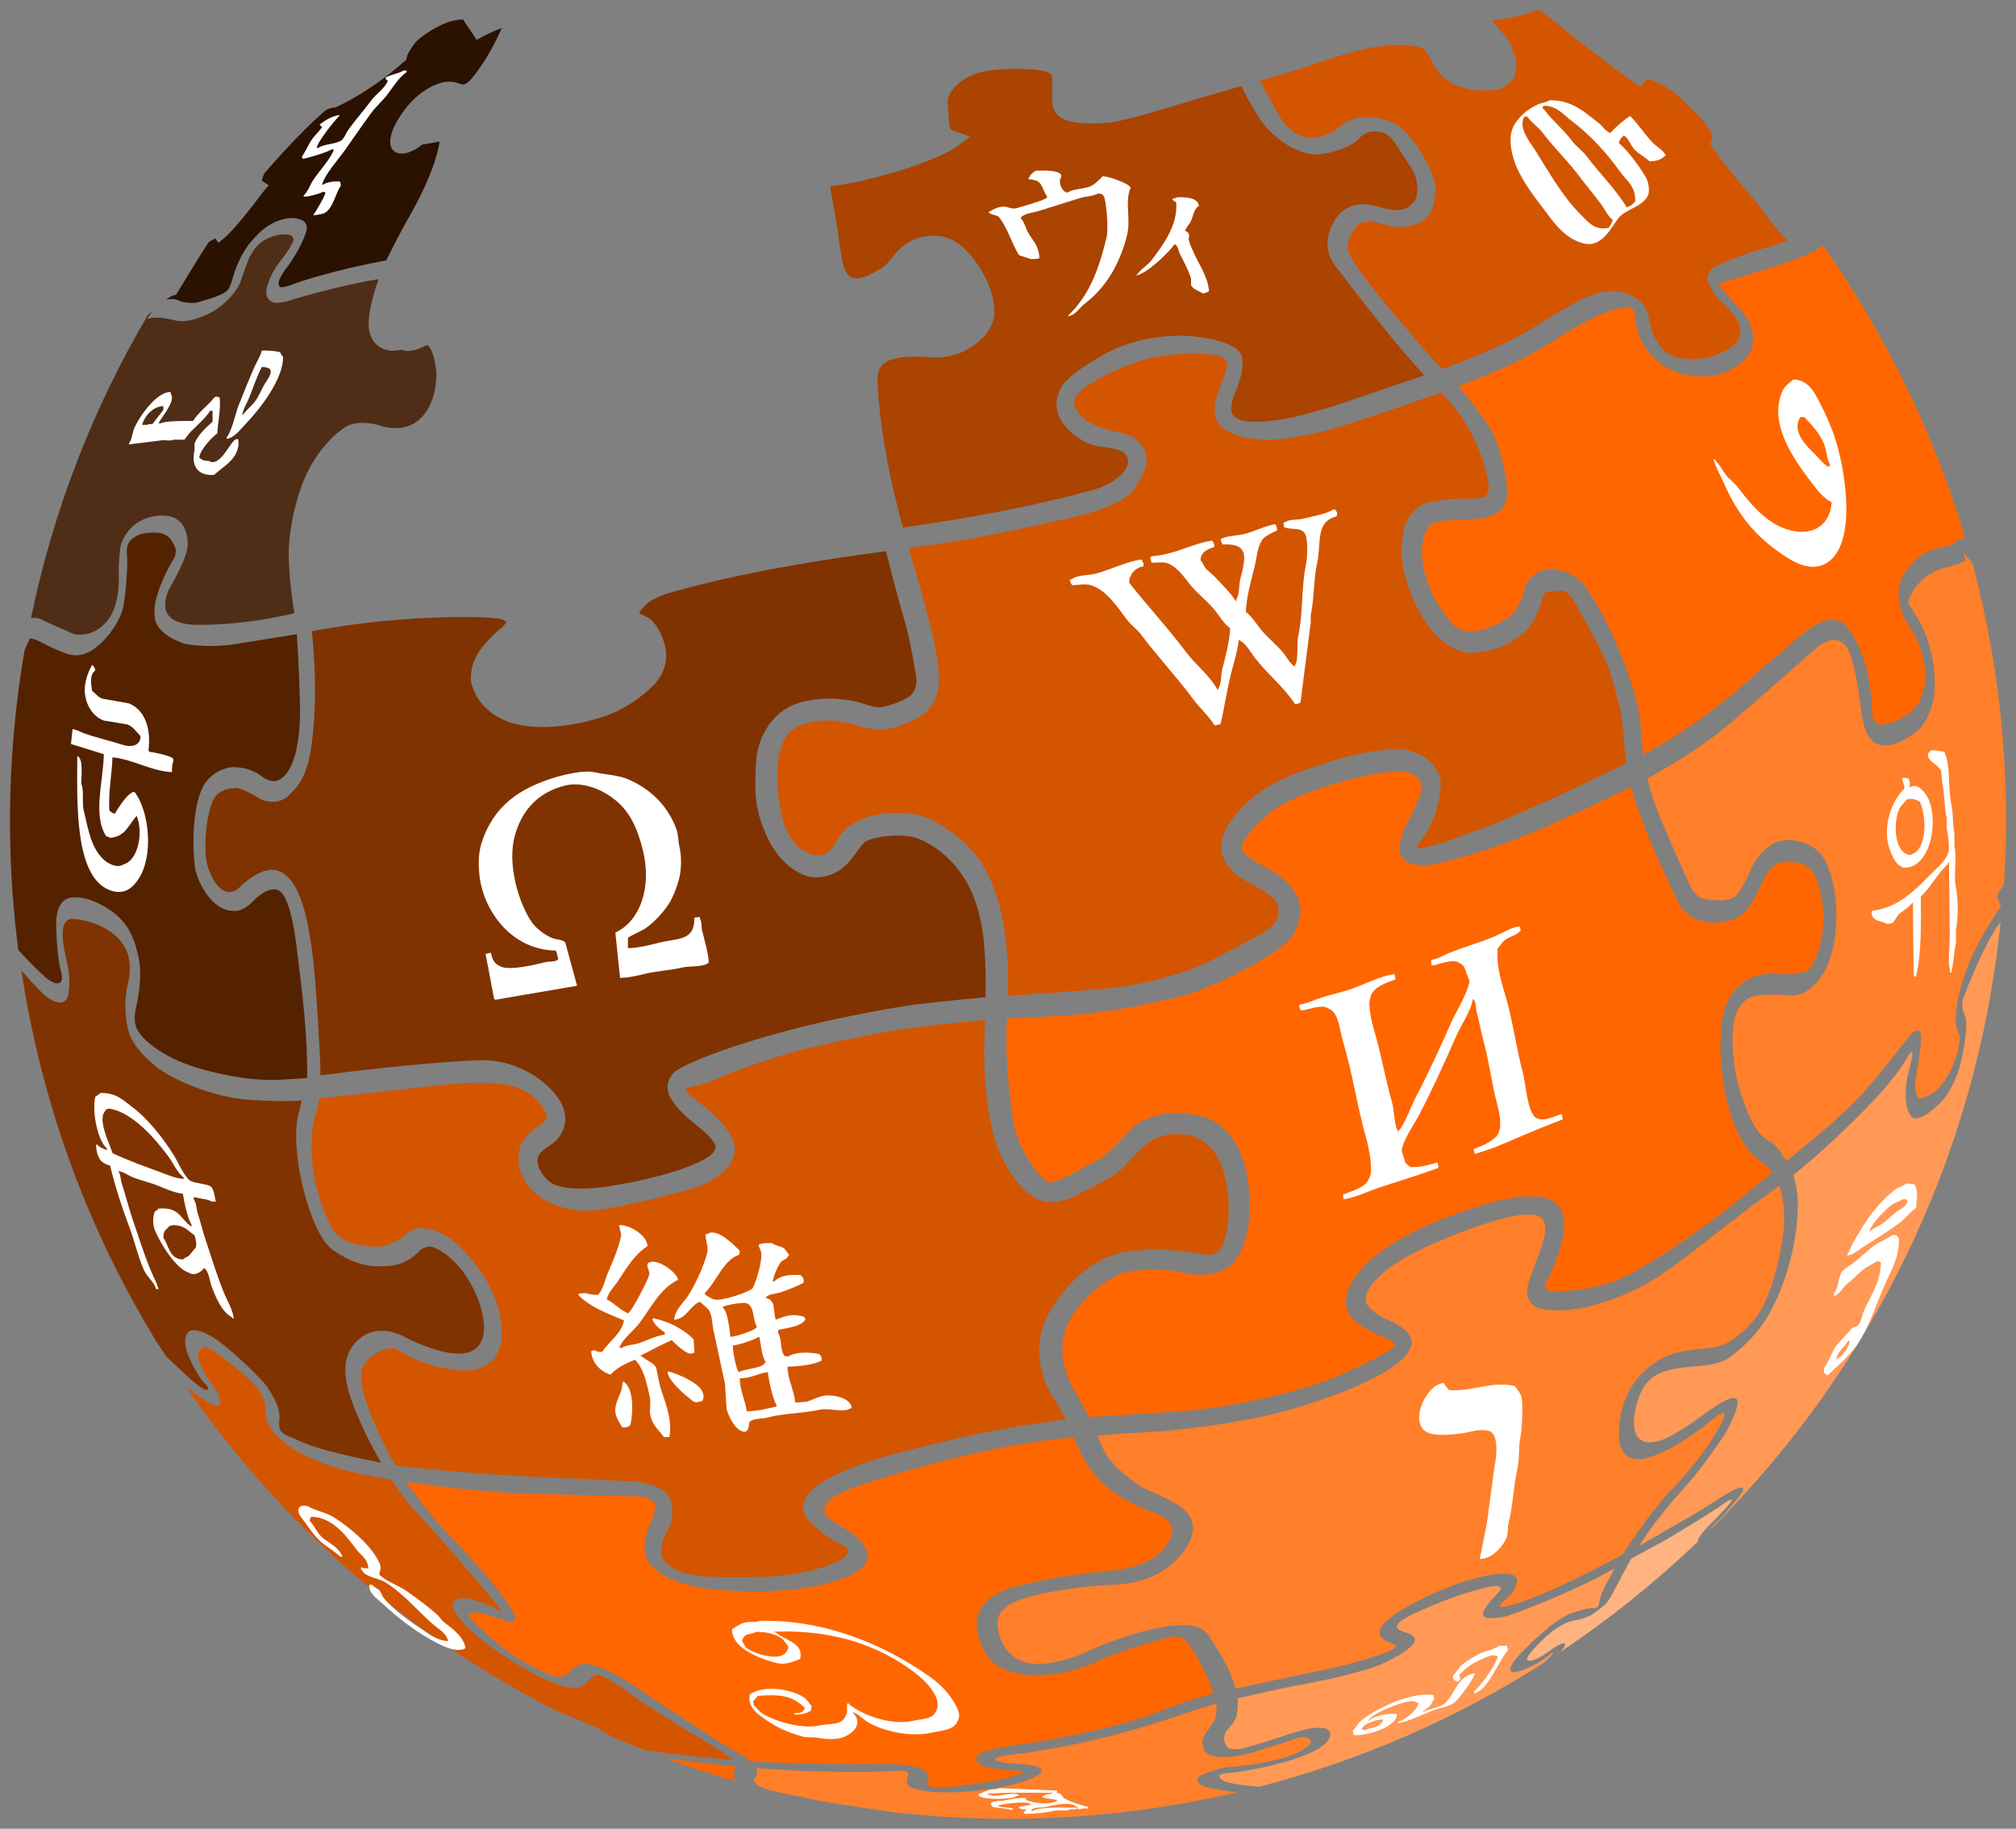 <?xml version="1.0" encoding="UTF-8" standalone="no"?>
<svg
   xmlns:dc="http://purl.org/dc/elements/1.1/"
   xmlns:cc="http://creativecommons.org/ns#"
   xmlns:rdf="http://www.w3.org/1999/02/22-rdf-syntax-ns#"
   xmlns:svg="http://www.w3.org/2000/svg"
   xmlns="http://www.w3.org/2000/svg"
   version="1.1"
   x="0px"
   y="0px"
   width="1010"
   height="916.139"
   viewBox="0 0 1010 916.139"
   enable-background="new 0 0 135 155"
   xml:space="preserve"
   id="svg3857"><rect x="0" y="0" width="1010" height="916.139" fill="#808080" stroke="none"/><defs
     id="defs4850" /><g
     transform="matrix(10.425,0,0,10.425,-26.538,-24.523)"
     id="g77"><g
       id="pieces"><path
         id="path4605"
         d="m 34.562,86.85 c 1.239,0.161 2.796,0.341 3.328,0.395 -0.005,0.084 -0.031,0.174 -0.082,0.291 C 37.712,87.76 37.903,87.903 38.096,88 36.896,87.666 35.722,87.272 34.562,86.85 Z"
         style="fill:#ff6600" /><path
         id="path4603"
         d="m 60.986,84.223 c 0.091,0.623 -0.1,0.833 -0.24,1.064 -0.15,0.246 -0.561,0.563 -0.355,1.125 0.205,0.56 1.6,0.382 2.406,0.137 0.808,-0.247 1.492,-0.466 2.027,-0.658 0.534,-0.19 0.684,0.08 0.684,0.08 0,0 0.232,0.165 -0.547,0.576 -0.781,0.41 -2.219,0.602 -2.902,0.684 -0.686,0.083 -0.48,-0.041 -1.506,0.314 -1.028,0.357 -0.066,0.672 -0.066,0.672 0.548,0.143 1.056,0.221 1.518,0.262 -3.538,0.832 -7.225,1.277 -11.018,1.277 -1.929,0 -3.83,-0.12 -5.699,-0.342 -1.773,-0.288 -3.127,-0.417 -4.383,-0.752 -0.046,0.004 -0.089,-0.005 -0.135,-0.004 -0.466,-0.101 -0.93,-0.208 -1.391,-0.322 -0.244,-0.088 -0.743,-0.289 -0.555,-0.537 0.12,-0.157 0.129,-0.319 0.061,-0.477 1.048,0.066 2.43,0.137 2.43,0.137 0,0 2.827,0.106 4.375,-0.018 0.696,-0.059 0.48,0.305 0.48,0.305 0,0 -0.202,0.336 0.197,0.502 0,0 0.732,0.417 3.176,0.148 2.443,-0.272 2.98,-0.818 2.98,-0.818 0,0 0.284,-0.262 -0.334,-0.379 -0.485,-0.094 -0.484,-0.047 -1.115,-0.111 -0.632,-0.064 -0.948,-0.196 -0.529,-0.309 0.419,-0.11 1.115,-0.166 1.115,-0.166 0,0 2.135,-0.297 3.861,-0.744 0,0 1.841,-0.434 3.668,-1.076 0.719,-0.251 1.327,-0.436 1.795,-0.568 z"
         style="fill:#ff7f2a" /><path
         id="path4601"
         d="m 80.135,77.715 c -0.145,0.308 -0.441,0.832 -0.441,0.832 0,0 -0.267,0.524 -0.295,0.82 -0.026,0.297 -0.24,0.256 -0.24,0.256 0,0 -0.426,2.07e-4 -1.023,0.234 -0.061,0.019 -0.053,0.008 -0.139,0.037 0,0 -0.068,0.038 -0.092,0.051 -0.22,0.105 -0.456,0.247 -0.707,0.434 -0.035,0.024 -0.055,0.033 -0.092,0.059 -0.027,0.021 -0.051,0.04 -0.076,0.061 -0.168,0.137 -0.283,0.249 -0.426,0.375 -0.12,0.106 -0.253,0.216 -0.355,0.312 -0.174,0.163 -0.301,0.289 -0.426,0.418 -0.045,0.046 -0.076,0.074 -0.115,0.115 -0.039,0.042 -0.104,0.104 -0.137,0.141 -0.022,0.028 -0.043,0.057 -0.064,0.086 -0.061,0.071 -0.197,0.223 -0.197,0.223 0,0 -0.404,0.537 -0.014,0.537 0.39,0 1.304,-0.472 1.654,-0.781 0.35,-0.311 0.176,-0.053 0.176,-0.053 -0.112,0.125 -0.267,0.264 -0.404,0.398 -4.164,2.653 -8.766,4.674 -13.672,5.945 -0.508,-0.032 -0.881,-0.099 -1.059,-0.123 -0.409,-0.055 -0.74,-0.137 -0.836,-0.342 -0.095,-0.204 0.453,-0.193 0.453,-0.193 0,0 1.6,-0.176 3.08,-0.654 1.479,-0.481 1.833,-0.933 1.777,-1.275 -0.054,-0.341 -0.804,-0.315 -1.695,-0.027 -0.889,0.289 -2.219,0.713 -2.531,0.781 -0.125,0.026 -0.248,0.028 -0.365,0.023 -0.051,-0.002 -0.104,-1.19e-4 -0.148,-0.01 -0.035,-0.008 -0.069,-0.016 -0.1,-0.029 -0.013,-0.006 -0.027,-0.011 -0.039,-0.018 -0.047,-0.026 -0.089,-0.058 -0.115,-0.102 l -0.002,-0.002 c -0.015,-0.027 -0.026,-0.061 -0.039,-0.092 -0.011,-0.025 -0.025,-0.046 -0.033,-0.074 -0.019,-0.062 -0.03,-0.13 -0.027,-0.203 0.005,-0.147 0.067,-0.314 0.238,-0.492 0.086,-0.089 0.153,-0.175 0.205,-0.254 0.052,-0.079 0.089,-0.149 0.115,-0.209 0.053,-0.12 0.064,-0.195 0.064,-0.195 0.007,-0.032 0.005,-0.067 0.01,-0.1 0.034,-0.212 0.039,-0.432 0.01,-0.658 0.064,-0.013 0.098,-0.02 0.098,-0.02 0,0 2.189,-0.512 3.109,-0.668 0.918,-0.16 2.996,-0.606 3.883,-1.033 0.882,-0.427 1.326,-0.763 1.43,-1.021 0.102,-0.258 -0.373,-0.408 -0.373,-0.408 0,0 -0.557,-0.131 -0.482,-0.324 0.073,-0.195 0.278,-0.362 1.152,-0.752 0.873,-0.39 1.967,-0.816 3.064,-1.086 1.096,-0.268 0.697,0.186 0.697,0.186 0,0 -0.659,0.668 -0.744,0.928 -0.083,0.26 0.029,0.271 0.113,0.316 0.084,0.048 0.614,0.028 0.973,-0.064 0.364,-0.093 3.289,-1.207 5.072,-2.229 0.045,-0.025 0.089,-0.051 0.131,-0.076 z"
         style="fill:#ff9955" /><path
         id="path4599"
         d="m 85.762,74.412 c 0.037,0.013 -0.005,0.101 -0.234,0.355 -0.613,0.677 -0.92,0.957 -0.92,0.957 0,0 -0.508,0.511 -0.461,0.703 -2.038,1.952 -4.245,3.726 -6.602,5.297 0.138,-0.162 0.257,-0.333 0.199,-0.379 -0.122,-0.094 -0.594,0.242 -0.594,0.242 0,0 -0.384,0.307 -0.74,0.473 -0.019,0.009 -0.036,0.018 -0.055,0.025 0.007,-0.002 0.013,-0.003 0.02,-0.006 -0.011,0.005 -0.019,0.007 -0.029,0.012 0.003,-0.001 0.006,-0.004 0.01,-0.006 -0.024,0.009 -0.046,0.012 -0.07,0.02 -0.09,0.032 -0.18,0.065 -0.252,0.061 -0.047,-0.003 -0.075,-0.019 -0.088,-0.043 -0.04,-0.073 0.055,-0.227 0.176,-0.379 0.162,-0.202 0.369,-0.4 0.369,-0.4 0,0 0.86,-0.967 1.682,-1.115 0.205,-0.037 0.368,-0.078 0.504,-0.123 0.407,-0.134 0.566,-0.305 0.869,-0.537 0.404,-0.31 0.47,-0.646 1.293,-2.141 0.03,-0.055 0.062,-0.109 0.092,-0.166 l 0.002,-0.002 c 1.049,-0.586 1.421,-0.767 1.67,-0.914 1.124,-0.669 2.464,-1.485 2.816,-1.764 0,0 0.282,-0.191 0.344,-0.17 z"
         style="fill:#ffb380" /><path
         id="path4597"
         d="m 27.363,74.1 c 0,0 4.474,0.156 5.684,0.156 1.208,0 0.982,0.633 0.982,0.633 0,0 -0.068,0.341 -0.213,0.613 -0.147,0.273 -0.498,1.296 -0.137,1.842 0,0 0.556,1.357 4.162,1.453 0,0 3.156,0.253 5.359,-0.654 2.203,-0.906 0.215,-2.162 0.215,-2.162 0,0 -0.753,-0.456 -1.072,-0.701 -0.293,-0.223 -0.175,-0.458 -0.115,-0.615 0.057,-0.154 0.282,-0.34 0.535,-0.467 0.253,-0.127 1.176,-0.623 5.096,-1.637 3.918,-1.016 6.258,-1.123 6.258,-1.123 0,0 0.019,-0.003 0.039,-0.004 l 4e-6,-1.3e-5 c 0.377,0.912 0.664,1.415 1.236,2.039 0.617,0.67 1.589,1.189 2.738,1.629 1.151,0.439 0.629,1.219 0.629,1.219 -0.657,1.422 -2.615,1.479 -3.189,1.547 -0.574,0.067 -1.778,0.177 -2.902,0.424 -1.123,0.247 -2.177,0.397 -2.807,1.123 -0.628,0.726 -0.381,1.477 -0.012,2.271 0.369,0.793 1.354,1.217 2.709,1.164 1.355,-0.053 2.234,-0.45 3.055,-0.807 0.821,-0.357 2.243,-0.769 2.668,-0.891 0.424,-0.123 1,-0.369 1.424,0.248 0.459,0.666 0.945,1.613 1.166,2.328 0,0 -1.111,0.273 -3.025,1.016 l -4e-6,3e-5 c -1.914,0.743 -5.674,1.355 -5.674,1.355 0,0 -2.413,0.278 -2.637,0.596 -0.222,0.314 0.168,0.475 0.168,0.475 0,0 0.344,0.21 1.588,0.268 0,0 0.428,2e-6 0.447,0.035 0.016,0.038 0.042,0.066 -0.225,0.15 -0.272,0.084 -0.811,0.297 -2.639,0.527 -1.839,0.234 -1.801,-0.062 -1.801,-0.062 0,0 -0.009,-0.073 0.074,-0.205 0.083,-0.127 0.008,-0.352 -0.279,-0.51 0,0 -0.397,-0.259 -1.736,-0.248 -1.338,0.009 -4.002,0.016 -6.492,-0.131 -0.01,-6.71e-4 -0.02,-0.005 -0.029,-0.008 -0.155,-0.141 -0.352,-0.266 -0.59,-0.393 -0.664,-0.351 -3.544,-2.255 -4.436,-2.857 -0.889,-0.601 -2.445,-1.615 -3.131,-1.404 -0.526,0.163 -0.451,0.375 -0.764,0.529 -0.314,0.149 -0.654,0.049 -1.43,-0.365 -0.777,-0.411 -1.353,-0.689 -2.869,-2.127 -1.183,-1.126 1.516,-0.113 1.516,-0.113 0,0 0.588,0.248 0.326,-0.365 -0.263,-0.614 -1.592,-2.217 -2.844,-3.508 -1.015,-1.042 -1.587,-1.766 -2.31,-2.818 3.418,0.493 5.282,0.535 5.282,0.535 z"
         style="fill:#ff6600" /><path
         id="path4595"
         d="m 22.961,75.457 c 0,0 2.341,2.591 3.645,4.232 0,0 0.078,0.151 -0.148,0.016 -0.226,-0.139 -1.204,-0.59 -1.73,-0.539 -0.527,0.051 -0.428,0.375 -0.428,0.375 0,0 0.227,1.191 3.811,3.197 0,0 1.291,0.725 2.105,0.725 0,0 0.263,0.038 0.588,-0.326 0.329,-0.362 0.426,-0.323 0.652,-0.248 0.225,0.073 0.526,0.236 1.654,1.051 1.129,0.814 3.322,2.066 4.109,2.594 0.25,0.167 0.395,0.285 0.502,0.389 -1.702,-0.136 -3.324,-0.337 -4.193,-0.467 -0.523,-0.205 -1.044,-0.412 -1.559,-0.635 -0.173,-0.105 -0.235,-0.154 -0.424,-0.268 -0.491,-0.298 -1.969,-0.863 -1.969,-0.863 0,0 -0.132,-0.048 -0.156,-0.057 -7.223,-3.644 -13.4,-9.053 -17.957,-15.67 0.061,0.05 0.106,0.096 0.17,0.146 1.472,1.151 1.48,0.693 1.48,0.693 0,0 0.059,-0.381 -0.281,-0.799 -0.341,-0.419 -0.888,-1.304 -0.752,-1.629 0.137,-0.321 0.293,-0.293 0.293,-0.293 l -4e-5,9e-6 c 0,0 0.127,-0.047 0.566,0.285 0.439,0.332 1.423,1.022 1.91,1.617 0.487,0.591 0.457,1.121 0.457,1.121 0,0 -0.098,0.535 0.43,1.111 0.525,0.574 1.647,1.628 5.566,2.232 0.024,0.004 0.036,0.004 0.06,0.007 0.467,0.711 1.007,1.405 1.599,2.001 z"
         style="fill:#d45500" /><path
         id="path4593"
         d="m 57.701,71.176 c 1.608,-0.078 4.125,-0.447 5.586,-0.768 1.463,-0.325 3.676,-1.006 5.312,-1.852 1.638,-0.849 1.717,-1.443 1.717,-1.443 0,0 0.312,-0.45 -0.371,-0.945 -0.683,-0.498 -0.985,-0.363 -1.59,-0.977 -0.603,-0.615 0.527,-1.539 0.527,-1.539 0,0 0.583,-0.817 3.82,-2.064 3.235,-1.246 3.782,-0.83 3.947,-0.693 0.166,0.137 0.187,0.585 0.117,0.887 -0.067,0.303 -0.468,1.382 -0.684,1.949 -0.216,0.564 -0.302,1.336 0.574,1.521 0.876,0.184 2.104,-0.007 3.256,-0.42 2.747,-0.982 3.568,-2.182 8.107,-5.477 0.011,-0.008 0.021,-0.015 0.029,-0.02 4.6e-5,-0.001 0.001,-0.003 0.002,-0.004 l 3.9e-5,3.2e-5 c 0.2,0.545 0.344,1.409 0.137,2.678 -0.446,2.73 -1.225,3.605 -1.225,3.605 0,0 -0.971,1.357 -2.1,1.494 -1.132,0.134 -2.371,0.094 -3.5,1.346 -1.254,1.387 -0.996,3.174 -0.996,3.174 0,0 0.109,1.09 1.281,0.795 1.168,-0.297 2.365,-1.197 3.268,-1.912 0.9,-0.713 0.348,0.242 0.348,0.242 -0.793,1.547 -2.301,3.096 -2.301,3.096 0,0 -0.525,0.458 -1.682,2.086 -0.3,0.422 -0.539,0.786 -0.746,1.115 -1.185,0.64 -2.856,1.486 -3.971,1.943 -1.357,0.558 -2.052,0.68 -1.932,0.502 0.12,-0.177 0.438,-0.438 0.438,-0.438 0,0 0.381,-0.379 0.381,-0.762 0,0 0.119,-0.556 -1.525,-0.211 -1.643,0.343 -3.127,1.15 -3.127,1.15 0,0 -2.445,1.123 -1.867,1.793 0,0 0.11,0.177 0.602,0.334 0.494,0.159 -0.871,0.576 -0.871,0.576 -1.299,0.426 -2.294,0.621 -3.555,0.881 -1.505,0.31 -2.455,0.523 -3.193,0.686 -6.72e-4,-0.003 -0.001,-0.005 -0.002,-0.008 l 0.006,-0.002 C 61.684,82.606 61.196,81.828 60.898,81.365 60.839,81.272 60.741,81.104 60.705,81.047 v -0.002 c -0.075,-0.119 -0.162,-0.225 -0.273,-0.314 -0.108,-0.086 -0.24,-0.155 -0.404,-0.203 -0.347,-0.104 -0.842,-0.115 -1.596,0.01 -1.478,0.247 -3.217,0.986 -3.217,0.986 0,0 -0.449,0.237 -1.064,0.451 -0.616,0.214 -1.399,0.406 -2.068,0.316 -0.503,-0.067 -0.857,-0.299 -1.102,-0.586 -0.081,-0.095 -0.15,-0.196 -0.209,-0.299 v -0.002 c -0.058,-0.103 -0.106,-0.208 -0.145,-0.311 v -0.002 c -0.039,-0.103 -0.069,-0.203 -0.092,-0.297 v -0.002 c -0.045,-0.19 -0.06,-0.355 -0.057,-0.461 0.004,-0.105 0.024,-0.207 0.062,-0.305 v -0.002 c 0.039,-0.098 0.098,-0.192 0.176,-0.281 0.158,-0.179 0.401,-0.34 0.75,-0.477 0.698,-0.276 2.34,-0.644 4.734,-0.768 1.495,-0.077 2.403,-0.716 2.875,-1.184 0.284,-0.281 0.41,-0.498 0.41,-0.498 0.118,-0.17 0.27,-0.419 0.344,-0.703 v -0.002 c 0.074,-0.284 0.071,-0.603 -0.125,-0.914 l -0.002,-0.002 c -0.065,-0.103 -0.152,-0.206 -0.264,-0.307 l -0.002,-0.002 c -0.112,-0.1 -0.25,-0.197 -0.416,-0.291 l -0.002,-0.002 C 58.685,74.408 58.433,74.28 58.232,74.185 l -0.002,-0.002 c -0.2,-0.095 -0.35,-0.155 -0.477,-0.209 l -0.002,-0.002 C 57.497,73.865 57.331,73.79 57.01,73.545 56.687,73.297 56.352,73.023 56.062,72.707 55.919,72.549 55.786,72.382 55.672,72.201 l -0.002,-0.002 c -0.06,-0.095 -0.096,-0.204 -0.145,-0.307 -0.044,-0.093 -0.1,-0.178 -0.133,-0.277 v -0.002 c -0.004,-0.015 -0.014,-0.034 -0.02,-0.051 -0.024,-0.072 -0.048,-0.153 -0.077,-0.226 0.695,-0.057 1.601,-0.121 2.405,-0.161 z"
         style="fill:#ff7f2a" /><path
         id="path4591"
         d="m 98.688,46.65 c -1.144,11.37 -6.249,21.565 -13.924,29.184 0.006,-0.099 0.438,-0.488 0.438,-0.488 0,0 0.557,-0.594 0.918,-1.068 0.362,-0.473 0.131,-0.445 0.131,-0.445 0,0 -0.177,-0.045 -0.938,0.438 -0.761,0.483 -1.299,0.816 -1.299,0.816 0,0 -1.636,0.937 -2.676,1.541 -0.008,0.005 -0.027,0.015 -0.035,0.02 0.186,-0.291 0.382,-0.573 0.58,-0.844 v -0.002 c 0.597,-0.816 1.223,-1.532 1.729,-2.096 0.82,-0.915 1.803,-2.398 1.803,-2.398 0,0 0.608,-1.04 0.633,-1.525 8e-5,-0.002 -6.8e-5,-0.002 0,-0.004 0.004,-0.069 -0.006,-0.124 -0.029,-0.166 v -0.002 c -0.123,-0.219 -0.669,0.017 -1.602,0.713 -0.733,0.548 -1.296,0.888 -1.773,1.131 -0.234,0.101 -0.465,0.181 -0.674,0.203 -0.981,0.11 -0.941,-0.899 -0.875,-1.342 0.067,-0.447 0.297,-1.468 1.01,-1.873 0.713,-0.405 1.709,-0.389 2.408,-0.484 0.701,-0.095 1.021,-0.295 1.021,-0.295 0,0 1.145,-0.728 1.898,-1.951 0.755,-1.226 1.428,-3.204 1.506,-5.168 0.029,-0.723 -0.068,-1.284 -0.217,-1.727 h 0.004 c 1.878,-1.495 3.676,-3.393 3.676,-3.393 0,0 1.194,-1.197 1.793,-2.238 0.565,-0.977 0.025,0.844 0.025,0.844 0,0 -0.303,1.439 0.184,1.973 0.387,0.423 1.484,-0.754 1.484,-0.754 0,0 0.653,-0.749 0.916,-1.957 0.388,-1.781 0.176,-2.137 0.176,-2.137 0,0 -0.233,-0.37 -0.088,-0.809 0.142,-0.422 1.033,-2.712 1.797,-3.695 z"
         style="fill:#ff9955" /><path
         id="path4589"
         d="m 16.982,71.617 c -0.721,-0.361 -1.108,-0.296 -1.012,-1.047 0.096,-0.729 -0.717,-1.744 -0.717,-1.744 0,0 -1.127,-1.222 -2.143,-1.982 -1.016,-0.762 -1.447,-0.535 -1.447,-0.535 0,0 -0.46,0.244 -0.047,1.23 0.414,0.988 0.816,1.334 0.816,1.334 0,0 0.199,0.208 0.086,0.264 -0.112,0.057 -0.46,-0.205 -0.75,-0.451 -0.126,-0.105 -0.712,-0.658 -1.225,-1.137 -0.199,-0.312 -0.413,-0.613 -0.605,-0.93 l -0.002,-0.004 -0.287,-0.486 -0.002,-0.002 C 6.599,60.956 4.502,55.158 3.574,48.98 c 0.216,0.255 0.46,0.539 0.854,0.945 1.03,1.065 1.355,0.395 1.355,0.395 0,0 0.241,-0.67 -0.051,-1.887 -0.292,-1.221 -0.241,-1.943 0.309,-1.924 0.549,0.018 2.145,0.343 2.643,1.664 0,0 0.207,0.617 0.018,1.406 -0.19,0.791 -0.154,1.492 -0.018,2.18 0.138,0.688 0.721,1.337 1.391,1.871 0.671,0.534 2.609,1.458 4.498,1.578 1.888,0.12 2.471,0.021 2.471,0.021 l -0.004,0.004 c -0.04,0.189 -0.084,0.395 -0.135,0.594 -0.161,0.647 -0.176,1.297 -0.021,2.441 0.153,1.149 0.77,3.534 1.666,4.156 1.189,0.827 1.967,0.814 2.77,0.752 0.8,-0.064 1.354,-0.678 1.354,-0.678 0,0 0.314,-0.323 0.65,-0.225 0.338,0.1 1.279,0.628 1.955,1.98 0.677,1.353 0.827,2.841 -0.301,3.107 -1.128,0.26 -3.068,-0.803 -3.068,-0.803 0,0 -1.103,-0.615 -2.004,0.062 -0.903,0.677 -0.928,1.716 -0.477,2.994 0.248,0.701 0.737,1.842 1.432,3.029 -1.082,-0.21 -3.087,-0.634 -3.877,-1.029 z"
         style="fill:#803300" /><path
         id="path4587"
         d="m 96.891,28.891 0.104,0.111 0.35,0.445 c 1.047,3.937 1.609,8.076 1.609,12.344 0,1.02 -0.039,2.031 -0.102,3.035 l -0.346,0.582 0.199,0.49 c -0.198,0.306 -0.357,0.541 -0.713,1.129 -1.204,1.983 -1.393,3.584 -1.393,3.584 0,0 -0.114,0.622 -0.051,0.984 0.059,0.337 0.179,0.491 0.184,0.59 0.009,0.099 -0.07,0.911 -0.482,1.686 -0.415,0.774 -0.775,0.979 -0.775,0.979 0,0 -0.719,0.519 -0.818,0.15 -0.099,-0.37 -0.069,-0.684 -0.033,-0.918 0.034,-0.236 0.275,-1.499 0.24,-1.969 -0.034,-0.469 -0.455,-0.092 -0.455,-0.092 0,0 -0.099,0.113 -0.283,0.348 -0.185,0.236 -1.223,1.556 -1.619,2.02 -0.94,1.1 -1.792,1.889 -4.078,3.732 -0.007,0.003 -0.013,0.01 -0.018,0.014 l -0.01,0.016 c -0.199,-0.331 -0.403,-0.576 -0.512,-0.717 -0.27,-0.347 -0.758,-0.193 -1.357,-1.641 -0.688,-1.656 -0.769,-3.028 -0.715,-3.875 0.054,-0.846 0.256,-1.171 0.646,-1.533 0.39,-0.364 2.113,-0.201 2.113,-0.201 0,0 0.844,0.174 1.602,-1.078 0.751,-1.251 0.697,-3.298 0.455,-4.318 -0.242,-1.022 -0.59,-1.91 -1.99,-2.059 -1.4,-0.147 -2.031,1.574 -2.031,1.574 0,0 -0.283,0.659 -0.58,1.037 -0.295,0.375 -1.102,0.268 -1.102,0.268 -0.351,-0.04 -0.781,0.093 -1.199,-0.768 -0.415,-0.86 -1.373,-3.121 -1.373,-3.121 -0.321,-0.764 -0.524,-1.439 -0.651,-1.953 v 0 c 0.968,-0.534 2.625,-1.511 3.808,-2.51 1.778,-1.494 3.514,-3.064 3.957,-3.457 0.442,-0.396 0.848,-0.714 1.242,-0.695 0.394,0.02 0.697,0.3 0.939,1.361 0.245,1.062 0.29,1.936 0.404,2.453 0.111,0.516 0.271,1.116 0.883,1.238 0.612,0.123 1.436,-0.411 1.746,-0.676 0.314,-0.262 0.875,-1.118 0.838,-2.264 0,0 0.065,-1.524 -0.723,-2.971 0,0 -0.332,-0.583 -0.453,-0.742 -0.084,-0.112 -0.149,-0.227 -0.01,-0.5 0.141,-0.272 0.443,-0.779 1.006,-1.098 0.427,-0.243 0.837,-0.301 1.072,-0.377 0,0 0.264,-0.062 0.596,-0.246 z"
         style="fill:#ff7f2a" /><path
         id="path4585"
         d="m 46.543,50.619 c 0,0 -4.076,0.579 -7.809,1.73 -3.169,0.977 -3.771,1.516 -3.771,1.516 0,0 -0.677,0.565 -0.113,1.379 0,0 0.324,0.511 0.979,1.025 0.651,0.515 1.176,1.005 1.102,1.254 -0.076,0.251 -0.275,0.363 -0.275,0.363 0,0 -0.912,0.812 -4.648,1.439 0,0 -2.404,0.464 -3.145,-0.262 -0.739,-0.728 -0.414,-1.215 -0.414,-1.215 0,0 0.05,-0.164 0.59,-0.5 0,0 0.902,-0.566 0.613,-1.641 -0.288,-1.078 -2.021,-2.418 -3.895,-2.406 0,0 -2.189,0.005 -7.787,0.723 0,0 -0.007,1.12e-4 -0.025,0.004 0.002,-0.245 -0.003,-0.506 -0.02,-0.785 -0.086,-1.577 -0.201,-4.009 -0.414,-5.426 -0.212,-1.416 -0.602,-3.607 -1.893,-3.672 0,0 -0.638,-0.049 -1.553,0.84 -0.84,0.813 -1.599,-0.673 -1.641,-1.58 -0.05,-1.065 0.125,-2.14 0.389,-2.654 0.263,-0.514 0.99,-0.539 1.127,-0.527 0.139,0.012 0.527,0.161 0.99,0.449 0.464,0.29 1.101,0.291 1.479,-0.086 0.375,-0.374 0.901,-0.814 1.115,-2.469 0.213,-1.654 0.212,-3.369 0.012,-5.424 l -0.004,-0.01 c 0.765,-0.14 2.032,-0.352 3.402,-0.486 2.21,-0.217 4.547,-0.248 5.529,-0.125 0,0 0.46,0.058 0.385,0.223 -0.059,0.129 -0.4,0.395 -0.4,0.395 0,0 -0.128,0.076 -0.621,0.633 -0.493,0.557 -0.637,1.097 -0.658,1.578 -0.023,0.48 0.491,1.896 2.295,2.275 1.806,0.377 3.873,-0.324 3.873,-0.324 0,0 1.169,-0.269 2.369,-1.34 0.035,-0.028 0.049,-0.045 0.096,-0.088 0.061,-0.056 0.121,-0.104 0.182,-0.164 0.059,-0.059 0.087,-0.121 0.137,-0.182 0.013,-0.018 0.024,-0.032 0.037,-0.051 0.991,-1.288 -0.162,-2.719 -0.162,-2.719 0,0 -0.21,-0.289 -0.615,-0.42 0,0 -0.177,-0.048 -0.074,-0.162 0.059,-0.065 0.183,-0.257 0.441,-0.455 0.186,-0.117 0.433,-0.251 0.859,-0.404 0.002,-5.35e-4 0.008,-0.001 0.01,-0.002 0.956,-0.246 3.783,-1.139 10.502,-2.027 l 0.002,-0.004 c 0.001,0.005 0.487,1.949 0.857,3.207 0.369,1.26 0.533,2.504 0.588,2.764 0.055,0.26 0.042,0.723 -0.301,0.998 -0.341,0.275 -1.177,0.509 -1.354,0.535 -0.178,0.028 -0.509,-0.04 -0.947,-0.191 -0.439,-0.15 -0.875,-0.178 -0.875,-0.178 0,0 -1.054,-0.179 -2.176,0.164 -1.123,0.341 -1.973,1.489 -2.041,2.928 -0.067,1.437 -0.055,2.165 0.508,3.438 0.56,1.273 1.574,1.998 2.34,2.012 0.768,0.013 1.395,-0.382 1.834,-0.998 0.436,-0.618 0.561,-0.713 0.561,-0.713 0.521,-0.287 1.848,-0.412 2.52,-0.164 0.673,0.245 1.906,1.019 2.586,2.545 0.55,1.233 0.72,2.612 0.69,5.095 -1.558,0.129 -3.366,0.343 -3.366,0.343 z"
         style="fill:#803300" /><path
         id="path4583"
         d="m 16.963,36.729 c -0.017,0.865 -0.146,2.698 -1.059,3.127 0,0 -0.309,0.162 -0.826,-0.227 -0.517,-0.389 -1.075,-0.404 -1.301,-0.412 -0.069,-0.003 -0.21,0.012 -0.383,0.062 -0.394,0.116 -0.955,0.423 -1.225,1.182 -0.387,1.088 -0.356,2.554 -0.275,3.418 0.082,0.865 0.866,2.236 1.812,2.236 0,0 0.426,0.133 0.969,-0.426 0.54,-0.557 0.856,-0.605 1.098,-0.598 0.242,0.009 0.711,0.257 1.018,2.705 0.292,2.322 0.537,4.243 0.516,6.355 -0.308,0.037 -0.809,0.053 -1.189,0.082 v 2e-6 c -0.961,0.067 -2.354,-0.054 -4.086,-0.566 -1.733,-0.515 -2.814,-1.458 -2.969,-2.025 -0.108,-0.392 0.033,-0.947 0.033,-0.947 0,0 0.323,-1.25 0.119,-2.281 -0.209,-1.029 -0.552,-1.836 -1.549,-2.438 -0.996,-0.6 -1.561,-0.496 -1.561,-0.496 0,0 -0.893,-0.137 -0.859,1.373 0.035,1.511 0.225,2.145 0.225,2.145 0,0 0.171,0.532 -0.104,0.602 -0.274,0.068 -0.703,-0.342 -0.703,-0.342 0,0 -0.681,-0.626 -1.238,-1.258 L 3.328,47.211 v -0.004 C 3.128,45.428 3.025,43.625 3.025,41.795 c 0,-2.794 0.242,-5.53 0.701,-8.193 l 0.26,-0.582 c 0.194,0.042 0.371,0.109 0.371,0.109 0,0 1.079,0.582 1.561,0.682 0.482,0.1 0.831,-0.062 1.145,-0.277 0.501,-0.347 1.086,-1.066 1.33,-1.748 0.218,-0.614 0.266,-2.273 0.266,-2.273 l 0.004,0.014 c 0,0 -0.001,-0.4 -0.012,-0.492 -0.011,-0.093 -0.07,-0.526 0.195,-0.744 0.264,-0.222 0.435,-0.33 1.086,-0.346 l -3.5e-6,2e-6 c 0.646,-0.016 0.842,0.361 0.842,0.361 0,0 0.221,0.307 0.221,0.508 0,0.2 -0.064,0.324 -0.064,0.324 0,0 -0.352,0.594 -0.475,0.887 -0.123,0.292 -0.604,1.257 -0.465,2.068 0.141,0.809 1.406,1.188 1.406,1.188 0,0 1.008,0.237 2.445,0.025 l 2.97,-0.478 c 0.075,1.079 0.164,3.194 0.151,3.902 z"
         style="fill:#552200" /><path
         id="path4581"
         d="m 59.734,19.346 c 0.666,-0.007 1.131,0.049 1.131,0.049 0,0 0.779,0.085 0.648,0.611 -0.133,0.527 -0.573,1.408 -0.59,1.861 -0.02,0.45 0.009,0.974 0.891,1.342 0.883,0.367 2.152,0.254 2.152,0.254 0,0 1.315,-0.066 3.467,-0.762 2.15,-0.694 4.364,-1.489 4.364,-1.489 0,0 -0.021,0 0,0 v 0 c 1.887,1.85 2.231,4.106 2.231,4.106 0,0 0.254,0.888 -0.27,0.955 -0.456,0.058 -1.521,0.068 -1.521,0.068 0,0 -0.404,0.04 -1.062,0.174 -0.657,0.134 -1.076,0.834 -1.17,1.318 -0.092,0.484 -0.376,1.815 0.742,3.902 1.115,2.086 2.527,1.992 2.527,1.992 1.226,-0.107 1.603,-0.324 2.316,-0.809 0.693,-0.472 1.009,-1.519 1.049,-1.721 0.042,-0.202 0.135,-0.404 0.295,-0.404 0.163,0 0.108,4.62e-4 0.484,-0.053 0.378,-0.053 0.662,0.214 0.971,0.848 0.201,0.406 1.277,2.18 1.588,3.23 0.31,1.048 0.581,2.097 0.605,3.039 0.012,0.37 0.064,0.798 0.123,1.174 l -0.004,-0.006 c -1.575,0.786 -5.147,2.523 -7.477,3.338 0,0 -1.783,0.723 -2.508,0.742 0,0 -0.161,0.006 -0.033,-0.17 0.126,-0.176 0.264,-0.305 0.482,-0.699 0.219,-0.397 0.615,-1.289 0.615,-2.211 0,-0.921 -1.064,-1.823 -2.547,-1.662 -1.482,0.159 -2.898,0.571 -4.605,1.229 -1.705,0.657 -3.176,2.052 -3.373,3.207 -0.199,1.155 1.051,1.822 1.051,1.822 0,0 1.41,0.714 1.59,1.1 0.179,0.386 0.047,0.744 0.047,0.744 0,0 -0.124,0.385 -0.744,0.74 -0.618,0.358 -2.301,1.225 -2.301,1.225 0,0 -2.095,1.155 -5.281,1.436 0,0 -2.905,0.246 -4.576,0.33 -0.02,0.002 -0.041,0.003 -0.062,0.004 0.036,-1.068 -0.01,-2.019 -0.121,-2.857 v -0.002 C 50.786,46.783 50.682,46.275 50.557,45.814 v -0.002 c -0.063,-0.23 -0.132,-0.446 -0.205,-0.652 v -0.002 c -0.074,-0.206 -0.153,-0.4 -0.236,-0.582 v -0.002 c -0.083,-0.183 -0.17,-0.354 -0.262,-0.514 -0.765,-1.343 -2.013,-2.053 -2.629,-2.354 -0.154,-0.075 -0.359,-0.14 -0.594,-0.189 -0.235,-0.05 -0.5,-0.084 -0.777,-0.098 -0.341,-0.017 -0.689,0.012 -1.027,0.066 -0.212,0.034 -0.424,0.07 -0.611,0.139 l -0.002,0.002 c -0.241,0.089 -0.437,0.172 -0.598,0.258 l -0.002,0.002 c -0.16,0.086 -0.287,0.174 -0.395,0.27 -0.066,0.058 -0.115,0.128 -0.17,0.193 -0.036,0.043 -0.08,0.08 -0.113,0.127 -8.35e-4,0.001 -0.001,0.003 -0.002,0.004 -0.084,0.118 -0.163,0.25 -0.252,0.402 -8.05e-4,0.001 -0.001,0.003 -0.002,0.004 -0.178,0.306 -0.376,0.449 -0.529,0.516 -0.154,0.067 -0.262,0.057 -0.262,0.057 0,0 -1.355,0.042 -1.795,-2.025 -0.306,-1.448 -0.221,-2.407 -0.059,-3.004 0.04,-0.148 0.084,-0.273 0.129,-0.379 l 0.002,-0.002 c 0.045,-0.105 0.089,-0.19 0.129,-0.256 l 0.002,-0.002 c 0.079,-0.132 0.135,-0.188 0.137,-0.189 l 0.002,-0.002 c 0,0 0.039,-0.045 0.104,-0.105 0.111,-0.103 0.34,-0.251 0.721,-0.367 0.142,-0.043 0.285,-0.087 0.475,-0.113 1,-0.137 1.644,0.109 2.41,0.299 0.709,0.178 1.264,0.105 2.102,-0.273 0.067,-0.03 0.124,-0.047 0.195,-0.082 0.239,-0.117 0.445,-0.251 0.615,-0.41 0.085,-0.079 0.163,-0.165 0.23,-0.256 l 0.002,-0.002 c 0.135,-0.183 0.232,-0.392 0.295,-0.631 0.096,-0.36 0.111,-0.789 0.039,-1.303 -0.186,-1.327 -0.237,-1.639 -1.41,-5.666 2.569,-0.354 4.32,-0.659 7.43,-1.381 0,0 2.888,-0.512 3.49,-1.568 0.35,-0.618 0.983,-1.462 -0.041,-2.312 0,0 -0.121,-0.151 -0.754,-0.295 -0.633,-0.143 -1.117,-0.24 -1.65,-0.621 -0.534,-0.383 -0.523,-0.826 -0.523,-0.826 0,0 -0.045,-0.423 0.82,-0.91 0,0 0.809,-0.591 2.414,-1.1 0.804,-0.253 1.67,-0.323 2.336,-0.33 z"
         style="fill:#d45500" /><path
         id="path4579"
         d="m 90.148,14.137 c 2.965,4.22 5.35,9.026 6.84,14.07 -0.038,0.003 -0.072,2e-6 -0.111,0.008 -0.364,0.074 -0.399,0.344 -0.961,0.436 -0.563,0.091 -1.214,0.29 -1.85,1.252 -0.636,0.96 0,2.158 0,2.158 0,0 0.342,0.562 0.506,0.852 0.163,0.291 1.015,2.104 0.037,3.428 0,0 -0.524,0.61 -1.449,0.816 -0.818,0.18 -0.61,-0.775 -0.693,-1.287 0,0 -0.122,-2.167 -1.176,-3.408 -0.926,-1.089 -2.609,0.844 -3.447,1.488 -0.781,0.597 -3.065,2.954 -6.346,4.676 l -0.121,-1.578 c 0,0 -0.079,-0.846 -0.537,-2.166 -0.93,-2.685 -1.846,-3.916 -1.846,-3.916 0,0 -0.562,-1.252 -1.869,-1.252 -1.264,0 -1.359,1.156 -1.359,1.156 0,0 -0.299,0.917 -0.783,1.201 -0.472,0.275 -1.87,1.09 -2.611,0.281 -0.895,-0.975 -1.385,-2.114 -1.48,-3.203 -0.094,-1.091 0.352,-1.533 0.352,-1.533 0,0 0.093,-0.283 1.533,-0.283 1.614,0 1.912,-0.496 1.912,-0.496 0,0 0.308,-0.283 0.283,-0.916 -0.028,-0.632 -0.272,-1.99 -0.742,-2.852 -0.31,-0.565 -1.006,-1.466 -1.6,-2.153 v 0 c 0.561,-0.209 1.336,-0.514 2.17,-0.892 1.711,-0.77 2.526,-1.413 3.309,-1.859 0,0 1.725,-1.064 2.742,-1.035 0,0 0.238,-0.008 0.26,0.305 0.022,0.313 0.098,0.773 0.205,1.041 0.106,0.267 0.699,1.731 2.594,1.945 1.894,0.217 2.703,-1.061 2.703,-1.061 0,0 0.647,-0.997 -0.471,-2.182 0,0 -0.911,-0.978 -0.939,-1.053 0,0 -0.099,-0.147 0.158,-0.221 0.243,-0.071 2.701,-0.762 3.854,-1.25 l 0.247,-0.117 c 0,0 0.177,-0.066 0.241,-0.09 0.162,-0.081 0.337,-0.193 0.447,-0.311 z"
         style="fill:#ff6600" /><path
         id="path4577"
         d="m 12.051,32.379 c -2.576,-0.013 -1.207,-2.021 -1.207,-2.021 0,0 0.606,-1.062 0.713,-1.676 0,0 0.212,-1.659 -1.35,-1.551 -1.563,0.106 -1.869,1.469 -1.869,1.469 0,0 -0.106,0.761 -0.084,1.322 0.02,0.564 -0.002,1.756 -0.705,2.434 -0.7,0.677 -1.453,0.469 -1.453,0.469 0,0 -1.265,-0.552 -1.516,-0.682 C 4.384,32.041 4.207,32.03 4.035,32.057 5.11,26.846 7.028,21.946 9.645,17.504 l 0.248,-0.238 -0.277,0.412 c 0.127,-0.022 0.232,-0.053 0.232,-0.053 0,0 0.384,-0.063 1.057,0.113 0.871,0.232 1.963,-0.471 1.963,-0.471 0,0 0.829,-0.497 1.211,-1.312 L 14.42,15 c 0,0 0.277,-0.923 1.051,-1.217 0,0 0.301,-0.162 0.789,-0.168 0.487,-0.005 0.373,0.336 0.373,0.336 0,0 -0.053,0.222 -0.557,0.867 -0.503,0.643 -0.639,1.137 -0.639,1.137 0,0 -0.302,0.685 0.184,0.908 0,0 0.229,0.134 0.893,-0.086 0.665,-0.221 2.869,-0.802 4.215,-1.008 l 0.01,-0.002 -0.002,0.004 c -0.253,0.72 -0.575,1.847 -0.447,2.479 0.194,0.96 1.1,0.961 1.1,0.961 0,0 0.185,7.97e-4 0.459,-0.051 l 0.096,0.031 c 0,0 0.092,0.025 0.154,0.029 0.062,0.004 0.134,-4.78e-4 0.219,-0.014 0.169,-0.026 0.381,-0.092 0.662,-0.234 0.05,-0.025 0.081,-0.026 0.121,-0.039 0.324,0.306 0.414,1.192 0.414,1.377 0,0.251 -0.006,1.64 -0.969,2.32 0,0 -0.39,0.297 -0.938,0.297 -0.55,0 -0.906,-0.16 -0.906,-0.16 0,0 -0.934,-0.259 -1.51,0.078 -0.574,0.34 -1.26,1.044 -1.803,2.062 -0.541,1.018 -0.991,2.835 -0.967,4.176 0.019,1.055 0.162,2.054 0.268,2.735 0,0 -2.183,0.574 -4.639,0.56 z"
         style="fill:#502d16" /><path
         id="path4575"
         d="m 51.713,5.662 c 0.751,0.035 1.11,0.111 1.307,0.219 h 0.002 c 0.038,0.021 0.09,0.183 0.092,0.189 l -0.008,1.059 0.002,-0.039 c 0,0 -0.018,0.166 0.029,0.359 0.046,0.192 0.193,0.481 0.502,0.617 0.032,0.017 0.063,0.034 0.133,0.059 0.099,0.035 0.236,0.071 0.422,0.102 0.371,0.06 0.933,0.091 1.77,0.006 h 0.018 l 0.018,-0.004 c 0,0 0.713,-0.126 1.805,-0.449 1.069,-0.318 3.978,-1.181 4.312,-1.27 0.024,-0.006 0.062,-0.019 0.086,-0.025 0.124,0.255 0.292,0.594 0.713,1.312 0.86,1.476 2.353,2.046 2.998,1.979 0.564,-0.059 1.534,-0.324 1.912,-0.74 0.375,-0.417 0.754,-0.363 0.754,-0.363 0.82,-0.052 1.021,0.633 1.695,1.602 0.673,0.969 0.258,1.723 0.258,1.723 -0.447,0.592 -0.946,0.471 -1.404,0.377 -0.344,-0.072 -0.379,-0.113 -0.777,-0.189 -1.239,-0.162 -1.654,0.754 -1.654,0.754 -0.888,1.373 0.16,2.367 0.16,2.367 0,-7e-6 2.347,3.144 4.135,5.082 -1.352,0.464 -3.105,1.053 -3.105,1.053 0,0 -2.386,0.881 -3.955,1.096 -1.568,0.213 -1.914,-0.014 -2.127,-0.227 -0.216,-0.213 0.035,-0.961 0.035,-0.961 0,0 0.642,-1.308 0.332,-1.986 -0.309,-0.678 -2.33,-0.855 -2.363,-0.855 -0.038,0 -2.202,-0.25 -4.229,0.887 -1.799,1.009 -2.035,1.559 -2.035,1.559 0,0 -0.573,0.891 0.107,1.773 0.767,0.998 1.785,1.09 1.785,1.09 0,0 0.969,0.075 1.195,0.361 0.227,0.284 0.072,0.594 0.072,0.594 0,0 -0.32,0.878 -2.115,1.246 0,0 -3.021,0.887 -8.652,1.688 -1.123,-4.057 -1.195,-6.613 -1.195,-6.613 -0.091,-0.843 0.037,-1.162 0.451,-1.391 0.158,-0.065 0.395,-0.141 0.715,-0.188 l 0.684,-0.033 0.012,-0.002 c 0.116,0.007 0.236,0.012 0.365,0.021 0.106,0.006 0.08,0.006 0.277,0.023 h 0.002 c 0.265,0.022 0.647,0.021 1.07,-0.098 0.222,-0.053 0.421,-0.122 0.584,-0.213 0.402,-0.224 1.504,-0.826 1.428,-2.055 -0.074,-1.227 -1.053,-2.683 -1.854,-3.184 -0.101,-0.063 -0.207,-0.114 -0.314,-0.156 -0.105,-0.041 -0.213,-0.073 -0.322,-0.096 -0.001,-2.61e-4 -0.003,2.59e-4 -0.004,0 -0.44,-0.09 -0.896,-0.033 -1.279,0.107 -0.194,0.071 -0.369,0.161 -0.514,0.268 -0.576,0.427 -0.804,0.979 -1.154,1.154 -0.262,0.13 -0.606,0.388 -0.984,0.457 -0.126,0.022 -0.257,0.024 -0.389,-0.008 -0.526,-0.125 -0.552,-1.303 -0.777,-2.631 -0.138,-0.816 -0.24,-1.404 -0.305,-1.773 0.385,-0.04 1.248,-0.125 2.971,-0.631 1.112,-0.325 1.856,-0.62 2.33,-0.838 0.474,-0.218 0.703,-0.379 0.703,-0.379 L 49.17,8.922 48.32,8.615 c 0,0 -0.125,-0.006 -0.148,-0.23 -0.047,-0.463 -0.084,-1.109 -0.084,-1.109 l -0.002,-0.027 -0.004,-0.029 c 0,0 -0.009,0.001 0.02,-0.119 0.029,-0.12 0.104,-0.314 0.326,-0.562 0.436,-0.488 1.07,-0.68 1.422,-0.758 0.312,-0.068 1.139,-0.149 1.863,-0.117 z"
         style="fill:#aa4400" /><path
         id="path4573"
         d="m 24.795,3.287 0.66,0.982 0.383,-0.213 c 0,0 0.35,-0.173 0.828,-0.365 -0.272,0.602 -0.718,1.52 -1.352,2.307 0,0 -0.355,0.526 -0.631,0.396 -0.275,-0.127 -0.596,-0.138 -0.863,-0.082 -0.267,0.057 -1.099,0.333 -1.852,1.344 -0.75,1.011 -0.837,1.77 -0.434,1.996 0.387,0.217 0.94,-0.05 1.299,-0.35 l 0.838,-0.145 c -0.002,0.014 -0.001,0.039 -0.004,0.049 -0.025,0.089 -0.147,1.297 -1.545,3.719 -0.351,0.608 -0.803,1.509 -1.016,1.943 l 0.002,0.012 c -3.22e-4,-5.85e-4 -0.01,-0.014 -0.01,-0.014 -2.269,0.42 -3.959,0.947 -4.535,1.166 -0.579,0.218 -0.59,0.078 -0.59,0.078 -0.2,-0.236 0.414,-0.973 0.414,-0.973 0,0 0.622,-0.849 0.867,-1.629 0.185,-0.584 -0.386,-0.669 -0.682,-0.676 -0.099,-0.002 -0.166,0.004 -0.166,0.004 -0.72,0.115 -1.238,0.458 -1.834,1.176 -0.462,0.557 -0.742,1.319 -0.848,1.723 -0.067,0.254 -0.184,0.488 -0.184,0.488 0,0 -0.087,0.157 -0.428,0.307 -0.395,0.173 -1.166,0.377 -1.166,0.377 0,0 -0.513,0.043 -0.885,-0.143 -0.12,-0.059 -0.34,-0.044 -0.531,-0.016 l 0.039,-0.029 c 0,0 0.048,-0.033 0.107,-0.072 0.057,-0.038 0.132,-0.076 0.119,-0.072 l 0.217,-0.064 0.096,-0.158 c 0,0 1.064,-1.77 1.477,-2.369 0.046,-0.029 0.083,-0.053 0.18,-0.109 0.057,-0.033 0.069,-0.037 0.127,-0.066 l 0.154,0.219 0.396,-0.346 c 0,0 0.533,-0.477 1.674,-2.012 l 0.004,-0.008 0.338,-0.406 -0.326,-0.217 c 0.005,-0.023 0.008,-0.04 0.014,-0.064 0.031,-0.126 0.1,-0.3 0.072,-0.246 0.013,-0.025 0.012,-0.023 0.014,-0.025 l 0.029,-0.035 c 0,0 1.628,-1.908 2.926,-3.008 0.003,-0.002 0.138,-0.11 0.404,-0.141 l 0.066,-0.006 0.062,-0.027 c 0,0 1.475,-0.619 3.229,-2.156 l 0.127,-0.109 0.029,-0.164 c 0,0 -0.01,0.012 0.037,-0.09 0.047,-0.102 0.143,-0.277 0.328,-0.523 0.282,-0.376 1.248,-0.958 1.838,-1.092 0.293,-0.067 0.417,-0.067 0.484,-0.064 z"
         style="fill:#2b1100" /><path
         id="path4571"
         d="m 68.025,15.561 c -0.538,-0.768 -0.618,-0.943 -0.713,-1.199 -0.095,-0.257 0.162,-0.834 0.393,-1.104 0.227,-0.269 0.495,-0.323 1.047,-0.201 0.552,0.121 0.914,0.363 1.789,0.08 0.876,-0.281 0.918,-0.941 0.984,-1.613 0.068,-0.673 -0.741,-2.098 -1.387,-2.785 -0.646,-0.686 -1.56,-0.795 -2.193,-0.754 -0.632,0.041 -0.993,0.499 -1.357,0.701 -0.363,0.201 -1.051,0.403 -1.359,0.27 C 64.92,8.819 64.448,8.685 63.924,7.756 63.562,7.119 63.288,6.592 63.1,6.229 63.299,6.17 63.44,6.125 63.676,6.064 64.374,5.884 65.593,5.481 65.922,5.354 v 0.002 c 0.177,-0.069 1.694,-0.575 2.688,-0.746 h 0.002 c 0.99,-0.173 1.971,-0.102 2.322,0.084 0.048,0.047 0.251,0.241 0.33,0.414 0.18,0.395 0.494,0.959 1.092,1.262 h 0.002 l 0.002,0.002 c 0.43,0.214 0.925,0.392 2.012,0.303 0.036,-1.499e-4 0.061,9.332e-4 0.098,-0.006 0.061,-0.011 0.128,-0.03 0.199,-0.062 0.143,-0.065 0.305,-0.175 0.506,-0.363 l 0.068,-0.064 0.039,-0.082 C 75.437,5.759 75.434,5.402 75.365,5.125 75.296,4.848 75.189,4.63 75.111,4.412 l -0.029,-0.082 -0.846,-0.994 c 0.429,-0.057 0.889,-0.11 1.463,-0.264 0.334,-0.089 0.544,-0.169 0.689,-0.24 l 3e-6,-3e-7 0.266,0.08 c 0.109,0.088 3.262,2.637 4.383,3.375 l 0.355,0.23 0.281,-0.338 c 0.126,0.015 0.243,0.015 0.428,0.088 0.253,0.099 0.803,0.463 0.82,0.475 0.015,0.012 0.363,0.295 0.777,0.689 0.418,0.398 0.878,0.916 1.041,1.223 l 0.123,0.377 -0.146,0.23 0.182,0.258 c 0,0 0.879,1.245 1.996,2.482 0,0 0.296,0.4 0.646,0.852 0.304,0.392 0.621,0.782 0.893,1.061 -0.266,0.109 -0.642,0.247 -1.154,0.385 -1.057,0.285 -2.078,0.76 -2.078,0.76 0,0 -0.844,0.275 -0.523,0.963 0.321,0.69 0.797,1.021 0.797,1.021 0,0 0.675,0.655 0.699,1.152 0.022,0.5 -0.189,0.728 -0.725,1.023 -0.533,0.297 -1.021,0.355 -1.021,0.355 0,0 -1.272,0.228 -1.902,-0.367 -0.63,-0.595 -0.746,-1.58 -0.746,-1.58 0,0 -0.049,-0.833 -1.094,-1.189 -1.045,-0.356 -2.328,0.404 -2.328,0.404 0,0 -1.01,0.534 -2.092,1.234 -1.083,0.701 -3.126,1.559 -4.409,2.011 -0.532,-0.489 -3.293,-3.761 -3.831,-4.526 z"
         style="fill:#d45500" /><path
         id="path4569"
         d="m 48.453,71.502 c -2.491,0.606 -4.868,1.092 -6.559,2.182 0,0 -1.266,0.84 -0.537,1.658 0.727,0.819 1.486,1.17 1.486,1.17 0,0 0.449,0.197 0.441,0.318 -0.009,0.158 -0.015,0.293 -0.35,0.486 0,0 -1.324,0.776 -3.902,0.818 -2.578,0.042 -3.715,0.018 -4.471,-0.662 -0.625,-0.561 0.156,-1.752 0.156,-1.752 0,0 0.313,-0.582 0,-1.381 -0.314,-0.796 -2.107,-0.811 -2.107,-0.811 l -2.484,-0.127 c -2.94,-0.077 -6.823,-0.404 -8.551,-0.619 0,0 -0.011,-0.003 -0.031,-0.006 v -0.002 c -0.017,-0.024 -0.033,-0.049 -0.049,-0.072 0,0 -1.78,-3.209 -1.592,-4.387 0,0 0.063,-0.789 1.178,-1.129 0.776,-0.238 0.675,0.516 2.957,0.928 0,0 1.967,0.528 2.48,-0.9 0.512,-1.43 -0.539,-3.223 -0.539,-3.223 0,0 -1.377,-2.523 -3.082,-2.619 -0.903,-0.05 -0.656,0.556 -2.018,0.879 0,0 -1.817,0.175 -2.393,-0.914 -0.697,-1.319 -0.989,-2.82 -0.965,-3.822 0.021,-0.95 0.052,-1.025 0.113,-1.303 0.043,-0.196 0.182,-0.555 0.241,-1.074 0.771,-0.086 2.012,-0.221 3.44,-0.375 2.402,-0.257 4.015,-0.517 5.508,-0.293 1.494,0.223 1.975,1.391 1.975,1.391 0,0 0.103,0.297 -0.24,0.516 -0.332,0.213 -0.711,0.521 -0.9,0.846 -0.189,0.329 -0.39,1.015 0.152,1.934 0.543,0.915 2.034,1.511 3.303,1.359 1.268,-0.149 3.169,-0.637 4.295,-0.93 1.223,-0.32 2.303,-0.922 2.443,-1.881 0.14,-0.959 -1.457,-2.18 -1.457,-2.18 0,0 -0.772,-0.581 -0.865,-0.713 -0.095,-0.132 0.094,-0.189 0.094,-0.189 0,0 0.901,-0.217 1.289,-0.393 0.384,-0.18 1.446,-0.613 3.186,-1.156 1.739,-0.545 5.328,-1.186 5.328,-1.186 0,0 1.984,-0.317 4.455,-0.517 -0.007,0.234 -0.012,0.471 -0.021,0.72 h -4e-6 c -0.136,3.682 0.686,5.572 0.686,5.572 0.466,1.014 0.97,1.738 1.656,2.203 0.683,0.465 1.617,0.148 1.918,0 0.3,-0.152 1.134,-0.534 1.846,-0.986 0.712,-0.452 0.686,-0.643 1.547,-1.438 0.862,-0.791 1.973,-0.574 1.973,-0.574 0,0 1.054,0.027 1.656,1.246 0.603,1.219 0.48,2.956 0.326,3.586 -0.15,0.63 -0.424,1.042 -1.012,0.932 -0.589,-0.109 -1.561,-0.207 -1.916,-0.221 -0.356,-0.013 -1.359,-0.047 -2.271,0.191 -0.891,0.233 -2.097,0.876 -3.244,2.74 -0.892,1.443 -0.453,2.861 -0.248,3.422 0.161,0.439 0.603,1.05 0.99,1.803 -1.219,0.147 -3.281,0.442 -5.314,0.934 z"
         style="fill:#d45500" /><path
         id="path475"
         d="m 80.923,40.174 c 0.564,1.975 1.758,4.472 2.247,5.49 0.498,1.036 1.615,1.142 2.422,0.941 0.807,-0.203 1.074,-0.647 1.52,-1.617 0.445,-0.967 0.686,-1.035 0.686,-1.035 0,0 0.177,-0.255 0.998,-0.16 0.821,0.094 0.996,0.672 0.996,0.672 0,0 0.471,1.116 0.377,2.287 -0.093,1.169 -0.349,1.696 -0.619,2.113 -0.27,0.417 -1.67,0.281 -1.67,0.281 0,0 -2.408,-0.269 -2.623,2.625 -0.214,2.893 0.752,4.896 0.752,4.896 0.352,0.767 0.714,1.171 1.01,1.387 0.296,0.214 0.578,0.498 0.578,0.498 0,0 0.051,0.045 0.123,0.141 h -0.002 c -1.717,1.391 -2.224,1.841 -3.592,2.809 0,0 -1.561,1.164 -3.27,2.086 -1.712,0.92 -3.721,0.811 -3.721,0.811 0,0 -0.546,-0.059 -0.281,-0.453 0.262,-0.394 0.601,-1.353 0.732,-1.842 0.133,-0.489 0.394,-1.729 -0.602,-2.123 -0.996,-0.394 -2.867,0.186 -2.867,0.186 0,0 -4.3,1.146 -6.053,3.07 -1.702,1.871 -0.271,2.703 -0.271,2.703 0,0 0.669,0.465 1.316,0.695 0.612,0.218 0.488,0.411 0.336,0.525 0,0 -1.92,1.223 -4.188,1.875 0,0 -3.103,0.952 -6.119,1.146 -2.993,0.193 -4.259,0.269 -4.264,0.27 l 0.002,-0.002 c -0.323,-0.635 -0.658,-1.203 -0.658,-1.203 0,0 -0.078,-0.112 -0.176,-0.307 v -0.002 c -0.049,-0.098 -0.104,-0.216 -0.158,-0.352 v -0.002 c -0.054,-0.135 -0.107,-0.287 -0.152,-0.453 v -0.002 C 53.687,67.963 53.648,67.784 53.625,67.596 v -0.002 C 53.578,67.215 53.59,66.799 53.711,66.373 v -0.002 c 0.061,-0.213 0.151,-0.427 0.273,-0.641 v -0.002 c 0.123,-0.214 0.256,-0.408 0.395,-0.586 v -0.002 c 0.138,-0.178 0.283,-0.338 0.428,-0.482 0.58,-0.579 1.176,-0.9 1.51,-1.051 l 0.002,-0.002 c 0.166,-0.075 0.264,-0.105 0.266,-0.105 0,0 1.426,-0.316 2.848,0.014 0.675,0.155 1.179,0.101 1.518,0.01 0.168,-0.045 0.294,-0.097 0.379,-0.141 l 0.002,-0.002 c 0.082,-0.042 0.127,-0.074 0.127,-0.074 0,0 0.05,-0.023 0.131,-0.082 l 0.002,-0.002 c 0.081,-0.059 0.191,-0.154 0.309,-0.301 0.041,-0.051 0.083,-0.116 0.125,-0.18 0.019,-0.029 0.038,-0.05 0.057,-0.082 0.06,-0.1 0.119,-0.215 0.174,-0.346 5.11e-4,-0.001 0.001,-0.003 0.002,-0.004 0.017,-0.041 0.03,-0.095 0.047,-0.139 0.037,-0.098 0.074,-0.194 0.105,-0.309 0.019,-0.069 0.032,-0.155 0.049,-0.23 0.023,-0.106 0.049,-0.203 0.066,-0.322 2.28e-4,-0.002 0.002,-0.002 0.002,-0.004 0.092,-0.615 0.112,-1.429 -0.012,-2.236 -1.94e-4,-0.001 1.95e-4,-0.003 0,-0.004 -0.042,-0.269 -0.099,-0.536 -0.176,-0.797 v -0.002 c -0.308,-1.044 -0.919,-1.958 -2.014,-2.26 -1.097,-0.301 -1.935,-0.165 -2.5,0.045 C 57.543,56.157 57.33,56.278 57.188,56.375 l -0.002,0.002 c -0.14,0.096 -0.215,0.166 -0.215,0.166 v 0.002 c -9e-4,9.94e-4 -0.295,0.323 -0.637,0.672 l -0.002,0.002 c -0.342,0.349 -0.731,0.721 -0.922,0.816 -0.384,0.191 -0.973,0.531 -0.973,0.531 0,0 -0.822,0.494 -1.381,0.617 -0.369,0.083 -1.697,-1.682 -1.834,-3.037 v -0.002 c -0.063,-0.625 -0.159,-1.192 -0.227,-1.924 -0.001,-0.011 -9.07e-4,-0.026 -0.002,-0.037 -0.066,-0.725 -0.105,-1.607 -0.061,-2.869 v -0.016 l -0.002,-0.002 c 0.388,-0.023 0.783,-0.041 1.18,-0.057 3.393,-0.123 5.075,-0.527 6.879,-0.932 1.803,-0.404 4.341,-1.878 4.717,-2.162 0.376,-0.28 1.166,-0.628 1.324,-1.859 0.16,-1.23 -1.295,-2.049 -1.295,-2.049 0,0 -1.158,-0.611 -1.402,-0.883 -0.243,-0.273 -0.018,-0.535 -0.018,-0.535 0,0 0.655,-1.411 2.752,-2.236 2.095,-0.828 3.504,-1.051 4.387,-1.146 0.885,-0.094 1.185,0.224 1.307,0.375 0.122,0.149 0.121,0.462 0.02,0.781 -0.097,0.293 -0.422,0.985 -0.613,1.324 -0.187,0.338 -0.495,1.155 -0.299,1.541 0.198,0.385 0.799,0.564 1.578,0.424 0.78,-0.142 2.839,-0.724 4.643,-1.477 1.805,-0.752 4.833,-2.232 4.833,-2.232 0,0 -0.013,0.008 0,0 z"
         style="fill:#ff6600" /></g><path
       enable-background="new    "
       d="m 18.479,9.537 h 0.111 c -0.152,0.457 -0.75,1.084 -1.015,1.504 -0.148,0.236 -0.239,0.543 -0.45,0.713 0.036,0.041 -0.003,0.003 0.038,0.038 0.084,0.049 0.772,-0.132 0.902,-0.224 0.078,0.014 0.072,0.01 0.114,0.037 0.04,0.067 -0.457,0.941 -0.565,1.054 v 0.038 c 0.186,-0.022 0.477,-0.053 0.602,-0.152 0.364,-0.284 0.447,-0.89 0.713,-1.279 -0.012,-0.063 -0.025,-0.125 -0.038,-0.186 -0.211,-0.038 -0.647,0.019 -0.827,0.149 H 18.028 c 0.086,-0.449 0.825,-1.279 1.089,-1.654 0.431,-0.615 0.837,-1.206 1.278,-1.805 0.231,-0.314 0.556,-0.591 0.789,-0.902 0.262,-0.349 0.541,-0.807 0.902,-1.052 v -0.075 h -0.15 c -0.177,0.128 -0.641,0.207 -0.863,0.336 0.03,0.128 0.018,0.096 0.112,0.15 -0.132,0.367 -0.568,0.639 -0.79,0.941 -0.352,0.475 -0.745,0.92 -1.09,1.391 -0.117,0.156 -0.195,0.4 -0.338,0.525 -0.225,0.198 -0.867,0.176 -1.126,0.376 h -0.076 c 0.053,-0.315 0.862,-1.322 1.09,-1.541 v -0.038 c -0.388,0.054 -0.688,0.259 -0.94,0.449 0.042,0.086 0.035,0.069 0.114,0.114 -0.138,0.226 -0.343,0.394 -0.489,0.601 -0.187,0.261 -0.29,0.572 -0.488,0.827 0.013,0.038 0.027,0.073 0.038,0.112 0.239,-0.021 1.24,-0.338 1.39,-0.45 z m 33.038,5.078 c 0.188,0.063 0.376,0.124 0.566,0.187 0.151,0.002 0.311,-0.002 0.41,-0.038 -0.009,-0.621 -0.346,-0.867 -0.563,-1.278 -0.107,-0.209 -0.166,-0.497 -0.337,-0.639 0.066,-0.23 0.689,-0.293 0.939,-0.376 0.61,-0.2 1.302,-0.401 1.918,-0.601 0.289,-0.094 0.632,-0.073 0.865,-0.224 0.137,0.014 0.207,0.028 0.263,0.112 0.135,0.201 0.247,1.584 0.148,1.992 -0.378,1.58 -0.851,2.815 -1.841,3.76 v 0.037 c 0.367,-0.059 0.541,-0.414 0.788,-0.6 0.998,-0.754 1.675,-1.873 2.031,-3.272 0.209,-0.822 -0.132,-1.627 0.188,-2.329 H 56.856 c -0.069,-0.179 -1.028,-0.525 -1.317,-0.527 -0.156,0.168 -0.38,0.395 -0.602,0.489 -0.341,0.144 -0.796,0.104 -1.089,0.299 -0.273,-0.023 -0.48,-0.541 -0.3,-0.751 -0.009,-0.086 -0.008,-0.106 -0.038,-0.15 -0.227,-0.181 -0.807,-0.162 -1.204,-0.15 -0.126,0.119 -0.238,0.142 -0.299,0.34 h -0.037 c -0.02,0.072 0.017,0.048 0.037,0.074 0.025,0.015 0.155,-0.007 0.226,0.038 0.426,0.045 0.416,0.538 0.639,0.789 -0.026,0.066 -0.009,0.038 -0.04,0.076 -0.147,0.117 -1.235,0.43 -1.466,0.489 -0.176,0.044 -0.393,-0.065 -0.525,-0.077 -0.319,-0.027 -0.601,0.152 -0.789,0.263 0.102,0.149 0.412,0.112 0.526,0.262 0.399,0.531 0.578,1.215 0.939,1.805 z m 7.477,-0.529 c 0.176,0.088 0.176,0.315 0.264,0.488 0.176,0.352 0.415,0.779 0.526,1.167 v 0.3 c 0.086,0.239 0.376,0.27 0.566,0.413 0.148,-0.02 0.201,-0.058 0.298,-0.112 -0.064,-0.715 -0.5,-1.309 -0.751,-1.88 -0.077,-0.179 -0.198,-0.429 -0.224,-0.601 -0.02,-0.104 0.058,-0.161 0,-0.262 -0.048,-0.117 -0.07,-0.081 -0.15,-0.151 -0.055,-0.038 -0.029,-0.015 0,-0.074 0.067,-0.137 0.202,-0.273 0.262,-0.414 0.126,-0.297 0.122,-0.547 0.376,-0.713 -0.038,-0.39 -0.605,-0.434 -1.054,-0.413 -0.052,0.04 -0.148,0.061 -0.227,0.073 0.047,0.098 0.077,0.118 0.188,0.149 0.109,1.103 -0.663,2.114 -1.167,2.782 -0.198,0.265 -0.527,0.433 -0.713,0.716 h -0.038 v 0.036 c 0.501,-0.082 1.588,-1.117 1.842,-1.503 z m -45.03,9.36 c -0.077,0.016 -0.072,0.009 -0.111,0.037 -0.274,0.141 -0.734,1.355 -1.279,1.016 -0.277,0.002 -0.303,-0.052 -0.452,-0.152 0.019,-0.357 0.626,-1.01 0.867,-1.165 0.029,-0.574 0.178,-1.189 0.112,-1.728 -0.039,-0.013 -0.076,-0.027 -0.112,-0.037 -0.133,-0.044 -0.237,0.16 -0.339,0.262 -0.276,0.276 -0.616,0.567 -0.827,0.902 -0.32,-0.003 -1.343,-0.012 -1.542,0.113 h -0.113 c 0.094,-0.243 0.817,-1.041 0.601,-1.391 -0.012,-0.039 -0.024,-0.076 -0.038,-0.114 -0.686,0.002 -1.512,1.223 -1.729,1.729 -0.109,0.253 -0.109,0.544 -0.262,0.751 v 0.038 c 0.513,-0.063 1.028,-0.126 1.541,-0.189 0.195,-0.042 0.463,0.049 0.601,-0.037 h 0.526 c 0.087,-0.112 0.175,-0.226 0.263,-0.338 0.314,-0.332 0.73,-0.667 0.977,-1.051 h 0.113 v 0.523 c -0.288,0.259 -0.734,0.66 -0.865,1.053 v 0.3 c -0.193,0.836 0.212,1.263 0.941,1.204 0.475,-0.443 1.258,-0.806 1.165,-1.69 -0.04,-0.033 -0.003,0.005 -0.038,-0.036 z m -4.359,-0.676 H 9.379 c 0.104,-0.414 0.51,-0.888 1.016,-0.902 v 0.187 c -0.176,0.227 -0.351,0.451 -0.526,0.677 -0.107,-0.002 -0.204,-0.002 -0.262,0.038 z m 80.964,0.187 c -0.156,-0.385 -0.279,-0.686 -0.451,-1.015 -0.284,-0.545 -0.582,-1.343 -1.391,-1.354 -0.2,0.17 -0.411,0.306 -0.527,0.563 -0.738,1.674 0.78,3.56 1.466,4.474 0.243,0.322 0.529,0.676 0.902,0.863 -0.086,1.307 -1.204,1.722 -2.405,1.204 -0.854,-0.367 -1.535,-1.175 -2.068,-1.88 -0.18,-0.237 -0.458,-0.434 -0.638,-0.677 -0.167,-0.227 -0.288,-0.482 -0.488,-0.677 v -0.037 h -0.075 c 0.104,0.405 0.336,0.774 0.488,1.129 0.636,1.461 1.443,2.483 2.67,3.345 0.579,0.407 1.54,1.049 2.368,0.451 1.45,-1.043 0.744,-4.93 0.15,-6.389 z m -0.111,1.806 c -0.099,0.095 -0.511,-0.398 -0.602,-0.489 -0.42,-0.421 -1.263,-1.16 -0.788,-1.88 H 89.255 c 0.369,0.383 0.709,0.749 0.941,1.277 0.123,0.284 0.144,0.765 0.299,1.016 -0.023,0.067 -0.007,0.038 -0.036,0.077 z m -24.922,7.516 v -0.375 c 0.17,-0.761 0.13,-1.677 0.298,-2.443 0.231,-1.034 -0.094,-2.041 0.942,-2.293 0.02,-0.101 0.052,-0.141 0,-0.226 -0.025,-0.064 -0.009,-0.037 -0.038,-0.075 -0.041,-0.029 -0.036,-0.023 -0.112,-0.037 -0.288,0.211 -1.073,0.354 -1.465,0.45 -0.296,0.072 -0.606,0.009 -0.827,0.15 -0.038,0.012 -0.075,0.026 -0.113,0.038 0.012,0.075 0.025,0.151 0.038,0.225 0.428,0.14 0.824,-0.029 1.016,0.338 0.123,0.239 0.106,1.099 0.037,1.429 -0.238,1.105 -0.137,2.366 -0.377,3.458 -0.082,0.377 0.023,1.112 -0.149,1.39 v 0.076 c -0.229,-0.109 -0.377,-0.405 -0.526,-0.601 -0.335,-0.444 -0.831,-0.798 -1.167,-1.24 -0.202,-0.267 -0.414,-0.586 -0.676,-0.791 0.035,-0.723 0.246,-1.482 0.414,-2.141 0.124,-0.496 0.128,-0.955 0.375,-1.317 0.141,-0.206 0.48,-0.337 0.713,-0.451 -0.002,-0.095 -0.004,-0.139 -0.038,-0.188 -0.012,-0.038 -0.022,-0.075 -0.035,-0.113 -0.516,0.077 -0.953,0.324 -1.43,0.451 -0.431,0.117 -0.865,0.087 -1.205,0.262 0.01,0.086 0.009,0.106 0.038,0.15 0.013,0.037 0.025,0.076 0.038,0.112 1.321,-0.074 1.12,0.644 0.865,1.655 -0.079,0.31 -0.027,0.736 -0.188,0.977 v 0.075 h -0.038 c -0.27,-0.411 -0.677,-0.809 -1.014,-1.166 -0.138,-0.125 -0.276,-0.251 -0.413,-0.375 -0.099,-0.13 -0.152,-0.296 -0.264,-0.414 0.024,-0.415 0.361,-0.522 0.677,-0.638 -0.014,-0.174 -0.049,-0.196 -0.112,-0.301 -0.979,0.143 -1.831,0.694 -2.932,0.751 v 0.039 h -0.038 c 0.004,0.095 0.004,0.139 0.038,0.187 v 0.075 c 0.216,0.037 0.536,-0.051 0.789,0.038 0.406,0.142 0.769,0.616 1.014,0.941 0.369,0.487 0.946,0.902 1.315,1.39 0.195,0.26 0.412,0.602 0.677,0.79 -0.036,0.661 -0.218,1.357 -0.376,1.955 -0.082,0.307 -0.033,0.698 -0.187,0.939 -0.024,0.066 -0.009,0.037 -0.039,0.076 -0.357,-0.682 -1.049,-1.202 -1.503,-1.805 -0.871,-1.159 -1.84,-2.203 -2.744,-3.345 0,-0.159 0.009,-0.255 0.076,-0.338 0.07,-0.218 0.342,-0.421 0.6,-0.452 0.014,-0.114 0.032,-0.128 -0.037,-0.226 -0.013,-0.036 -0.025,-0.073 -0.039,-0.112 -0.763,0.117 -1.444,0.472 -2.178,0.678 -0.381,0.106 -0.881,0.054 -1.166,0.262 -0.038,0.012 -0.076,0.025 -0.113,0.038 0.021,0.144 0.058,0.167 0.113,0.263 0.3,-0.005 0.613,-0.087 0.902,0 0.753,0.229 1.295,1.08 1.729,1.655 0.19,0.253 0.485,0.459 0.677,0.713 0.805,1.073 1.716,2.039 2.518,3.121 0.312,0.42 0.732,0.784 1.013,1.239 0.17,-0.004 0.205,-0.024 0.3,-0.075 0.203,-0.883 0.316,-1.773 0.566,-2.67 0.113,-0.41 0.256,-0.895 0.299,-1.353 0.312,0.111 0.562,0.577 0.752,0.827 0.589,0.78 1.418,1.427 1.954,2.254 0.157,-0.007 0.173,-0.025 0.263,-0.074 0.165,-1.275 0.328,-2.554 0.49,-3.831 z m -59.276,6.428 c -0.012,2.344 -0.135,5.956 1.692,6.466 0.665,0.183 1.033,-0.257 1.241,-0.565 0.747,-1.111 0.537,-3.274 -0.189,-4.208 -0.322,0.032 -0.784,0.798 -0.939,1.051 -0.078,-0.015 -0.071,-0.01 -0.113,-0.038 -0.086,-0.039 -0.081,-0.063 -0.151,-0.112 -0.057,-0.886 0.121,-1.712 0.151,-2.556 0.992,0.097 1.844,0.661 2.857,0.713 -9.5e-4,-0.176 0,-0.412 0.073,-0.524 -0.009,-0.087 -0.007,-0.106 -0.038,-0.152 -0.138,-0.109 -0.902,-0.291 -1.127,-0.299 v -0.038 h -0.038 c 0.139,-1.115 -0.177,-1.978 -0.941,-2.293 -0.427,-0.076 -0.852,-0.152 -1.279,-0.227 -0.218,-0.079 -0.324,-0.253 -0.488,-0.375 -0.055,-0.361 -0.126,-0.766 0.151,-0.978 -0.02,-0.135 -0.03,-0.16 -0.113,-0.226 v -0.037 h -0.038 c -0.126,0.217 -0.233,0.468 -0.299,0.752 -0.222,0.934 0.294,1.727 0.864,1.917 0.377,0.062 0.752,0.125 1.129,0.187 0.298,0.116 0.43,0.36 0.637,0.565 -0.009,0.486 -0.475,0.54 -0.865,0.413 -0.608,-0.198 -1.255,-0.335 -1.878,-0.562 -0.163,-0.061 -0.316,-0.162 -0.527,-0.189 -0.026,0.237 -0.051,0.476 -0.076,0.713 0.526,0.162 1.054,0.326 1.579,0.489 -0.022,1.328 -0.545,2.92 0.113,3.945 0.08,0.02 0.136,0.035 0.188,0.076 0.741,-0.051 0.896,-0.646 1.278,-1.053 0.325,0.779 0.082,2.14 -0.637,2.33 -0.31,0.213 -0.763,-0.063 -0.94,-0.225 -0.616,-0.569 -0.746,-1.435 -0.976,-2.405 -0.079,-0.327 0.031,-0.99 -0.112,-1.242 0.006,-0.384 0.087,-1.077 -0.114,-1.277 v -0.037 H 6.26 Z m 90.287,6.317 c -0.136,-0.633 0.051,-1.404 -0.076,-1.992 v -0.601 c -0.092,-0.43 -0.056,-1.003 -0.148,-1.427 -0.181,-0.838 -0.023,-1.83 -0.339,-2.519 -0.187,-0.045 -0.371,-0.08 -0.637,-0.076 -0.096,0.099 -0.168,0.15 -0.151,0.264 0.079,0.341 0.52,0.41 0.639,0.752 0.012,0.163 0.025,0.326 0.038,0.488 0.124,0.533 0.105,1.222 0.224,1.767 v 0.451 c 0.061,0.275 0.154,0.984 0.076,1.204 -0.132,0.39 -0.556,0.741 -0.827,1.015 -0.716,0.717 -1.556,1.629 -2.821,1.766 -0.025,0.065 -0.009,0.037 -0.038,0.076 0.021,0.469 0.45,0.376 0.753,0.564 0.075,-0.013 0.15,-0.027 0.224,-0.04 0.116,-0.07 0.181,-0.23 0.262,-0.338 0.19,-0.248 0.536,-0.379 0.713,-0.637 h 0.038 c 0.002,1.145 0.028,2.433 0.038,3.532 h 0.112 c 0.259,-1.112 0.238,-2.479 0.226,-3.835 0.495,-0.462 0.809,-1.131 1.315,-1.577 v -0.075 h 0.04 c 0.006,1.188 0.035,2.403 0.035,3.607 0,0.387 -0.096,1.309 0,1.467 v 0.225 h 0.075 c 0.103,-0.404 0.127,-0.972 0.226,-1.426 v -0.639 c 0.11,-0.509 0.109,-1.487 9.5e-4,-1.995 z m -67.472,2.404 c -0.33,-0.137 -0.737,-0.438 -0.94,-0.713 -0.605,-0.831 -1.27,-2.801 -0.827,-4.285 0.36,-1.203 1.142,-2.021 2.405,-2.331 0.639,-0.155 1.327,0.059 1.73,0.264 1.148,0.591 1.639,1.431 1.991,2.819 0.456,1.793 -0.125,3.438 -1.316,3.984 0.074,0.726 0.15,1.453 0.225,2.179 0.422,-0.011 0.809,-0.101 1.166,-0.188 0.598,-0.149 1.207,-0.167 1.767,-0.301 0.409,-0.098 0.999,-0.013 1.315,-0.226 0.075,-0.161 -0.235,-1.282 -0.299,-1.542 -0.054,-0.217 -0.009,-0.438 -0.113,-0.6 v -0.075 c -0.086,0.011 -0.176,0.024 -0.263,0.037 0.017,1.135 -0.792,0.98 -1.692,1.202 -0.449,0.113 -0.997,0.257 -1.502,0.264 0,-0.162 0,-0.326 -9.5e-4,-0.488 0.043,-0.079 0.702,-0.365 0.825,-0.451 0.438,-0.303 0.884,-0.784 1.168,-1.238 0.192,-0.311 0.348,-0.726 0.449,-1.092 0.131,-0.465 0.146,-1.111 0.039,-1.579 -0.075,-0.321 -0.046,-0.573 -0.15,-0.865 -0.406,-1.128 -1.256,-1.951 -2.33,-2.405 -0.487,-0.205 -1.038,-0.213 -1.615,-0.338 -0.512,-0.11 -1.434,0.118 -1.806,0.226 -1.81,0.534 -3.038,1.406 -3.609,3.157 -0.224,0.692 -0.155,1.649 0.038,2.293 0.444,1.483 1.684,2.869 3.534,2.895 v 0.037 c 0.059,0.084 0.057,0.251 0.112,0.338 -0.023,0.065 -0.009,0.037 -0.038,0.076 -0.156,0.106 -0.384,0.057 -0.601,0.111 -0.447,0.113 -1.887,0.463 -2.217,0.151 -0.211,-0.069 -0.351,-0.346 -0.376,-0.6 -0.094,0.004 -0.139,0.004 -0.187,0.037 h -0.078 c 0.139,0.727 0.276,1.455 0.413,2.181 h 0.039 v 0.038 c 1.316,-0.227 2.631,-0.453 3.946,-0.677 -0.188,-0.69 -0.375,-1.378 -0.563,-2.068 -0.106,-0.164 -0.445,-0.144 -0.638,-0.226 z m 64.315,-4.171 c 0.082,0.207 0.241,0.551 0.412,0.676 0.082,0.06 0.125,0.038 0.189,0.113 1.244,0.107 1.749,-2.036 1.242,-3.27 -0.088,-0.214 -0.489,-0.841 -0.865,-0.601 h -0.076 c 0.025,-0.066 0.008,-0.036 0.038,-0.076 -9.5e-4,-0.179 -0.02,-0.237 -0.074,-0.338 -0.076,-0.012 -0.148,-0.025 -0.227,-0.036 -0.037,0.029 -0.009,0.013 -0.074,0.036 0.026,0.228 0.105,0.235 0.113,0.488 -0.604,0.554 -1.122,1.882 -0.677,3.008 z m 0.411,-1.992 c 0.084,-0.202 0.252,-0.333 0.376,-0.489 0.078,-0.014 0.071,-0.009 0.111,-0.038 0.285,-9.5e-4 0.365,0.054 0.526,0.151 0.287,0.675 0.329,1.856 -0.147,2.369 -0.075,0.081 -0.218,0.11 -0.301,0.187 -0.786,-0.06 -0.849,-1.496 -0.565,-2.18 z m -17.437,14.804 c -0.422,-0.26 -0.481,-1.591 -0.638,-2.179 -0.311,-1.154 -0.459,-2.365 -0.789,-3.534 -0.212,-0.749 -0.498,-1.526 -0.413,-2.443 0.132,-0.131 0.219,-0.304 0.376,-0.413 0.212,-0.147 0.551,-0.217 0.713,-0.413 0.027,-0.048 -0.017,-0.122 -0.038,-0.226 -0.436,0.068 -0.835,0.333 -1.204,0.489 -0.752,0.32 -1.49,0.509 -2.254,0.827 -0.239,0.1 -0.489,0.269 -0.791,0.301 v 0.226 c 0.026,0.012 0.051,0.025 0.076,0.038 0.04,0.043 0.981,-0.372 1.279,-0.112 0.338,0.119 0.295,0.56 0.488,0.828 -0.058,0.583 -0.639,1.48 -0.866,1.992 -0.551,1.259 -1.111,2.462 -1.727,3.644 -0.236,0.451 -0.516,1.267 -0.827,1.616 v 0.037 c -0.205,-0.281 -0.191,-0.998 -0.3,-1.389 -0.333,-1.173 -0.548,-2.461 -0.902,-3.608 -0.066,-0.219 -0.291,-1.215 -0.149,-1.428 0.048,-0.519 0.782,-0.746 1.203,-0.902 -0.011,-0.087 -0.025,-0.176 -0.037,-0.263 -0.667,0.1 -1.358,0.454 -1.955,0.676 -0.565,0.211 -1.083,0.298 -1.654,0.489 -0.283,0.095 -0.604,0.263 -0.938,0.3 v 0.039 h -0.038 c 0.012,0.106 0.024,0.162 0.074,0.225 0.153,0.102 0.979,-0.334 1.316,-0.074 0.528,0.181 0.544,1.022 0.713,1.578 0.458,1.5 0.691,3.161 1.128,4.7 0.109,0.384 0.37,1.601 0.113,1.916 -0.142,0.418 -0.841,0.585 -1.241,0.751 0.013,0.077 0.024,0.152 0.036,0.226 0.578,-0.086 1.103,-0.354 1.621,-0.532 1.01,-0.336 1.964,-0.618 2.935,-0.978 -0.016,-0.087 -0.027,-0.177 -0.039,-0.262 -0.415,0.111 -0.735,0.237 -1.316,0.225 -0.077,-0.065 -0.151,-0.126 -0.225,-0.189 -0.064,-0.2 -0.125,-0.401 -0.189,-0.6 0.041,-0.474 0.648,-1.35 0.865,-1.768 0.639,-1.228 1.199,-2.469 1.765,-3.757 0.216,-0.492 0.716,-1.212 0.79,-1.765 0.173,0.106 0.125,0.416 0.187,0.638 0.128,0.45 0.2,0.933 0.338,1.428 0.266,0.95 0.37,1.971 0.638,2.97 0.1,0.366 0.248,0.996 0.076,1.391 -0.169,0.384 -0.799,0.637 -1.204,0.788 0.016,0.08 0.036,0.173 0.076,0.226 0.004,0.007 0.863,-0.274 1.013,-0.338 1.05,-0.446 2.126,-0.911 3.195,-1.315 -0.014,-0.088 -0.025,-0.176 -0.037,-0.262 -0.266,0.067 -0.874,0.413 -1.241,0.186 z m 17.776,3.163 c -0.136,0.123 -0.338,0.155 -0.488,0.263 -0.476,0.341 -0.974,0.914 -1.316,1.39 -0.274,0.382 -0.507,0.801 -0.751,1.205 -0.106,0.177 -0.13,0.382 -0.263,0.524 v 0.076 c 0.328,-0.055 0.521,-0.268 0.752,-0.413 0.626,-0.388 1.187,-0.742 1.765,-1.164 0.28,-0.205 0.489,-0.522 0.788,-0.716 0.028,-0.447 0.119,-0.801 -0.073,-1.128 -0.118,-0.025 -0.251,-0.039 -0.414,-0.037 z m -0.45,1.352 c -0.227,0.167 -0.447,0.402 -0.676,0.565 -0.198,0.137 -0.435,0.211 -0.601,0.375 h -0.038 c 0.123,-0.388 0.777,-1.053 1.089,-1.277 0.162,-0.118 0.364,-0.149 0.528,-0.265 h 0.149 c 0.034,0.044 0.032,0.042 0.076,0.076 -0.036,0.284 -0.341,0.386 -0.526,0.525 z m -81.229,1.466 c -0.158,-0.476 -0.264,-0.941 -0.413,-1.391 -0.075,-0.234 -0.059,-0.5 -0.189,-0.677 v -0.112 c 0.256,0.092 0.645,0.083 0.865,0.226 h 0.191 c -0.043,-0.196 -0.082,-0.523 -0.191,-0.677 -0.114,-0.185 -0.842,-0.187 -1.051,-0.336 -0.296,-0.233 -0.577,-0.901 -0.79,-1.242 -0.532,-0.843 -1.237,-1.74 -2.03,-2.33 -0.421,-0.313 -0.713,-0.637 -1.467,-0.639 -0.087,0.063 -0.176,0.125 -0.262,0.188 -0.169,0.75 0.132,2.136 0.562,2.481 v 0.075 C 7.508,57.565 7.314,57.468 7.199,57.35 h -0.038 c 0.007,0.216 0.048,0.498 0.15,0.638 0.044,0.185 0.344,0.336 0.526,0.376 0.236,0.985 0.562,1.996 0.902,2.897 0.275,0.721 0.414,1.407 0.713,2.103 0.147,0.338 0.496,0.585 0.602,0.94 h 0.111 c -0.085,-0.317 -0.257,-0.615 -0.374,-0.902 -0.346,-0.831 -0.62,-1.713 -0.904,-2.555 -0.184,-0.553 -0.312,-1.089 -0.488,-1.617 -0.066,-0.2 -0.047,-0.406 -0.15,-0.565 v -0.037 c 0.256,0.047 0.408,0.18 0.602,0.264 0.438,0.191 0.858,0.263 1.316,0.45 0.335,0.138 0.756,0.329 1.167,0.375 0.046,0.342 0.24,1.235 0.413,1.467 v 0.112 c -0.572,-0.392 -0.56,-0.95 -1.58,-0.865 -0.051,0.059 -0.122,0.111 -0.187,0.15 -0.093,0.233 -0.099,0.615 0,0.865 0.244,0.615 1.018,1.891 1.654,2.068 0.244,0.175 0.602,-0.041 0.713,-0.228 0.23,0.122 0.278,0.648 0.375,0.904 0.201,0.529 0.496,1.225 0.979,1.466 v 0.038 h 0.079 c -0.063,-0.425 -0.302,-0.807 -0.451,-1.168 -0.333,-0.809 -0.593,-1.663 -0.866,-2.48 z m -1.09,-3.044 c -0.397,-0.028 -0.734,-0.184 -1.053,-0.3 -0.849,-0.315 -1.618,-0.584 -2.367,-0.941 -0.09,-0.341 -0.722,-1.561 -0.376,-1.99 0.025,-0.038 0.05,-0.077 0.075,-0.114 0.077,-0.016 0.073,-0.009 0.113,-0.037 1.158,0.139 2.32,1.548 2.894,2.329 0.224,0.305 0.408,0.759 0.714,0.979 z m 0.601,3.269 c -0.114,0.14 -0.225,0.276 -0.338,0.414 -0.1,0.073 -0.212,0.104 -0.3,0.188 -0.646,-0.02 -0.669,-0.652 -0.94,-1.053 0.005,-0.37 0.144,-0.37 0.299,-0.565 0.087,-0.006 0.106,-0.006 0.15,-0.035 0.583,0.004 0.715,0.265 1.054,0.488 0.055,0.223 0.09,0.319 0.075,0.562 z m 22.104,5.788 c -0.157,-0.257 -0.466,-0.325 -0.677,-0.526 -0.066,-0.022 -0.038,-0.007 -0.075,-0.037 0.484,-0.25 1,-0.526 1.504,-0.75 0.135,0.15 0.761,0.752 0.978,0.637 0.038,-0.011 0.075,-0.022 0.112,-0.036 -0.012,-0.213 -0.024,-0.426 -0.038,-0.639 -0.474,-0.473 -1.172,-0.865 -1.956,-1.014 v 0.037 H 33.887 c 0.088,0.26 0.378,0.508 0.604,0.639 v 0.112 c -0.446,0.066 -0.841,0.281 -1.242,0.414 -0.275,0.088 -0.606,0.076 -0.829,0.225 h -0.111 c 0.162,-0.456 0.7,-0.827 0.977,-1.204 0.547,-0.738 0.981,-1.642 1.843,-2.067 -0.023,-0.347 -1.022,-1.064 -1.391,-0.827 -0.092,0.048 -0.028,-0.02 -0.075,0.074 -0.056,0.137 0.13,0.306 0.075,0.526 -0.072,0.29 -0.789,1.653 -0.978,1.805 v 0.039 c -0.388,-0.132 -0.682,-0.497 -1.052,-0.677 0.066,-0.346 0.356,-0.61 0.526,-0.865 0.43,-0.65 0.775,-1.268 1.428,-1.693 -0.006,-0.5 -0.812,-1.021 -1.354,-1.013 0.002,0.231 0.119,0.36 0.076,0.563 -0.133,0.612 -0.413,1.23 -0.638,1.767 -0.148,0.347 -0.215,0.759 -0.452,1.013 -0.051,0.029 -0.467,-0.006 -0.564,-0.073 -0.142,-0.002 -0.283,0.005 -0.374,0.036 v 0.075 c 0.633,0.613 1.318,0.823 2.18,1.205 -0.12,0.622 -0.747,1.037 -1.053,1.505 -0.158,0 -0.285,-0.01 -0.375,-0.076 -0.086,0.014 -0.093,0.018 -0.15,0.038 0.015,0.554 0.475,1.024 0.938,1.128 0.311,-0.348 0.7,-0.516 1.167,-0.713 0.427,0.445 0.549,1.08 0.713,1.803 0.071,0.316 -0.045,0.663 0.038,0.94 0.144,0.488 0.405,0.634 0.638,0.976 h 0.263 c 0.165,-0.883 -0.24,-1.74 -0.451,-2.442 -0.062,-0.299 -0.124,-0.602 -0.187,-0.903 z m 59.386,-6.352 c -0.227,0.193 -0.541,0.281 -0.788,0.451 -0.381,0.268 -0.72,0.626 -1.089,0.902 -0.168,0.127 -0.412,0.24 -0.527,0.413 -0.19,0.285 -0.152,0.765 -0.376,1.015 v 0.149 c 0.3,-0.108 0.441,-0.459 0.677,-0.637 0.29,-0.219 0.536,-0.51 0.827,-0.716 0.183,-0.127 0.39,-0.198 0.564,-0.338 0.119,0.022 0.109,0.035 0.189,0.077 -0.018,0.955 -0.522,1.628 -0.827,2.331 -0.088,0.204 -0.115,0.523 -0.264,0.674 -0.069,0.072 -0.218,0.089 -0.298,0.149 -0.251,0.277 -0.502,0.552 -0.754,0.829 -0.237,0.327 -0.347,0.763 -0.599,1.089 -0.003,0.108 -0.003,0.205 0.035,0.262 0.038,0.03 0.105,0.056 0.151,0.076 0.484,-0.459 0.954,-0.842 1.354,-1.392 0.624,-0.859 0.937,-1.945 1.391,-2.969 0.285,-0.647 0.697,-1.284 0.675,-2.217 -0.044,-0.042 -0.08,-0.095 -0.111,-0.15 h -0.228 z m -2.631,5.94 v 0.037 h -0.038 c 0.066,-0.451 0.408,-0.576 0.566,-0.904 h 0.075 c -0.048,0.373 -0.332,0.709 -0.603,0.867 z m -56.192,0.6 c -0.076,0.325 0.722,1.052 0.976,1.242 0.126,0.094 0.296,0.313 0.489,0.224 0.099,-0.008 0.129,-0.018 0.189,-0.038 0.044,-0.101 0.109,-0.228 0.037,-0.336 -0.02,-0.473 -1.245,-1.001 -1.691,-1.092 z m 3.609,2.892 c 0.064,0.032 0.116,0.02 0.188,-0.037 0.132,-0.108 0.06,-0.296 0.151,-0.451 0.211,-0.151 0.584,-0.112 0.865,-0.189 0.769,-0.202 1.665,-0.188 2.518,-0.376 0.404,-0.088 1.072,0.152 1.391,-0.036 0.038,-0.014 0.077,-0.026 0.112,-0.04 -0.018,-0.491 -0.959,-0.702 -1.468,-0.56 -0.225,0.064 -0.487,0.203 -0.713,0.262 -0.176,0.012 -0.351,0.026 -0.527,0.036 -0.059,-0.611 -0.361,-1.087 -0.375,-1.726 0.565,-0.012 1.274,-0.086 1.652,-0.3 -0.008,-0.192 -0.043,-0.192 -0.112,-0.3 -0.43,-0.104 -1.169,-0.12 -1.504,0.11 -0.095,-0.004 -0.14,-0.004 -0.187,-0.037 -0.21,-0.266 -0.11,-0.807 -0.3,-1.089 v -0.15 c 0.405,-0.087 1.066,-0.16 1.278,-0.451 0.029,-0.039 0.013,-0.009 0.037,-0.074 -0.034,-0.034 -0.048,-0.066 -0.075,-0.114 -0.588,-0.148 -0.843,-0.047 -1.352,0.151 -0.159,-0.509 0.032,-0.912 -0.488,-1.054 0.111,-0.193 0.481,-0.184 0.713,-0.262 0.363,-0.12 0.776,-0.281 1.091,-0.45 0.025,-0.065 0.007,-0.038 0.038,-0.076 -0.021,-0.19 -0.074,-0.183 -0.151,-0.3 -0.542,-0.042 -0.976,0.01 -1.279,0.3 h -0.072 c 0.045,-0.28 0.219,-0.681 0.374,-0.902 0.106,-0.154 0.302,-0.133 0.376,-0.338 h 0.038 v -0.038 c -0.077,-0.099 -0.151,-0.2 -0.226,-0.298 -0.177,-0.123 -0.431,-0.136 -0.6,-0.265 -0.25,-0.004 -0.489,-0.003 -0.638,0.075 0.02,0.144 0.085,0.236 0.113,0.338 0.104,0.389 -0.27,1.586 -0.414,1.767 -0.117,0.147 -1.473,0.637 -1.842,0.526 -0.087,-0.028 -0.342,-0.156 -0.413,-0.227 -0.03,-0.037 -0.014,-0.008 -0.038,-0.073 0.533,-0.502 0.917,-1.617 1.654,-1.842 0.013,-0.063 0.026,-0.125 0.039,-0.188 -0.184,-0.19 -1.078,-1.129 -1.541,-0.827 -0.038,0.013 -0.075,0.023 -0.111,0.036 0,0.321 0.16,0.563 0.074,0.903 -0.173,0.675 -0.558,1.476 -0.902,2.03 -0.207,0.332 -0.658,0.694 -0.676,1.167 0.614,-0.062 0.762,-0.695 1.239,-0.867 0.139,0.128 0.276,0.254 0.414,0.378 0.197,0.294 0.16,0.739 0.262,1.126 0.176,0.814 0.352,1.629 0.526,2.443 0.024,0.402 0.049,0.801 0.076,1.204 0.1,0.367 0.399,0.998 0.788,1.086 z m 1.2,-2.855 c 0.029,0.35 0.245,1.337 0.414,1.579 9.5e-4,0.024 9.5e-4,0.051 9.5e-4,0.076 -0.453,0.097 -0.924,0.228 -1.429,0.226 -0.078,-0.537 -0.334,-1.007 -0.337,-1.579 0.577,-0.011 0.874,-0.244 1.351,-0.302 z m -2.179,-3.118 c 0.06,-0.102 1.057,-0.26 1.167,-0.189 0.399,0.185 0.257,0.771 0.488,1.128 -0.079,0.185 -0.995,0.465 -1.278,0.488 -0.05,-0.397 -0.117,-1.212 -0.377,-1.427 z M 39,66.597 h 0.038 c 0.072,0.342 0.113,0.929 0.301,1.204 -0.135,0.329 -0.965,0.301 -1.279,0.488 -0.131,-0.079 -0.304,-1.022 -0.3,-1.278 0.287,-0.026 1.032,-0.273 1.24,-0.414 z m -6.504,2.14 c -0.057,0.128 -0.05,0.335 -0.111,0.488 -0.325,0.796 -0.431,0.962 0.075,1.729 0.225,0 0.256,-0.035 0.376,-0.113 0.149,-0.624 0.173,-1.811 -0.34,-2.104 z m 42.855,0.226 c -1.097,-0.271 -2.02,0.271 -3.16,0.189 -0.108,-0.115 -0.19,-0.18 -0.261,-0.338 -0.793,0.023 -1.669,1.791 -0.865,2.33 0.43,0.292 1.657,0.123 2.18,0 0.29,-0.068 0.744,-0.132 0.977,0.036 0.315,0.235 0.259,1.123 0.149,1.618 -0.125,0.926 -0.252,1.853 -0.376,2.783 -0.111,0.562 -0.224,1.126 -0.338,1.69 0.577,-0.003 1.119,-0.592 1.282,-1.016 0.094,-0.245 0.044,-0.477 0.113,-0.751 0.199,-0.788 0.225,-1.729 0.413,-2.555 0.121,-0.536 0.039,-1.044 0.148,-1.541 0.082,-0.371 0.136,-1.611 0.04,-1.954 -0.058,-0.191 -0.205,-0.341 -0.302,-0.49 z m -51.459,11.353 c -0.128,-0.097 -0.218,-0.269 -0.338,-0.375 -0.449,-0.399 -0.978,-0.784 -1.466,-1.129 -0.405,-0.283 -0.958,-0.452 -1.318,-0.788 -0.009,-0.082 0.117,-0.281 0.039,-0.489 -0.318,-0.85 -1.51,-1.835 -2.255,-2.291 -0.345,-0.215 -0.923,-0.313 -1.24,-0.528 -0.234,-0.014 -0.355,-0.024 -0.413,0.149 -0.092,0.206 0.199,0.495 0.299,0.639 0.257,0.363 0.552,0.787 0.902,1.05 0.262,0.199 0.561,0.372 0.788,0.603 h 0.113 c -0.146,-0.405 -0.579,-0.624 -0.902,-0.864 -0.295,-0.219 -0.427,-0.6 -0.676,-0.865 0.02,-0.119 0.033,-0.108 0.076,-0.188 1.038,0.008 1.712,0.96 2.179,1.578 0.209,0.276 0.542,0.438 0.564,0.903 -0.11,0 -0.205,9.5e-4 -0.262,-0.038 H 19.871 c 0.179,0.497 0.783,0.455 1.204,0.715 0.844,0.522 1.523,1.34 2.254,1.99 0.249,0.222 0.683,0.442 0.751,0.828 -0.51,-0.027 -0.871,-0.311 -1.198,-0.527 -0.583,-0.38 -1.517,-1.043 -1.918,-1.579 -0.076,-0.099 -0.101,-0.248 -0.189,-0.337 -0.104,-0.105 -0.248,-0.137 -0.337,-0.262 h -0.15 c -0.037,0.39 0.387,0.671 0.637,0.902 0.778,0.713 1.611,1.37 2.594,1.88 0.354,0.183 1,0.496 1.392,0.263 -0.052,-0.539 -0.667,-0.975 -1.018,-1.241 z m 23.151,2.48 c -1.913,-1.309 -4.736,-2.636 -8.006,-2.555 -0.159,0.099 -0.478,0.02 -0.675,0.074 -0.274,0.072 -0.441,0.212 -0.638,0.337 -0.008,0.923 1.374,1.422 2.142,1.615 0.459,0.117 0.864,-0.098 1.129,-0.189 0.204,-0.78 -0.737,-0.894 -1.166,-1.279 h -0.077 v -0.036 c 2.884,-0.114 5.043,0.692 6.691,1.918 0.411,0.306 0.883,0.744 1.091,1.24 0.077,0.185 0.11,0.488 0,0.64 -0.151,0.418 -0.651,0.381 -1.129,0.489 -1.104,0.252 -2.617,-0.371 -3.121,-0.865 -0.103,0.18 0.047,0.457 -0.112,0.639 -0.167,0.454 -0.749,0.336 -1.279,0.45 -0.871,0.189 -2.235,-0.257 -2.744,-0.6 -0.142,-0.097 -0.244,-0.272 -0.376,-0.376 -0.007,-0.097 -0.017,-0.128 -0.039,-0.188 0.077,-0.071 0.168,-0.178 0.225,-0.263 1.082,-0.081 1.632,-0.027 2.257,0.564 -0.016,0.076 -0.009,0.071 -0.039,0.11 -0.07,0.144 -0.233,0.162 -0.45,0.153 v 0.071 c 0.396,0.004 0.563,-0.056 0.788,-0.187 0.012,-0.075 0.026,-0.151 0.038,-0.225 -0.129,-0.133 -0.219,-0.312 -0.376,-0.415 -0.618,-0.404 -1.891,-0.609 -2.593,-0.148 -0.11,0.532 0.22,0.821 0.526,1.051 0.614,0.464 1.131,0.733 1.993,0.978 0.276,0.077 0.522,0.007 0.827,0.073 0.266,0.061 0.727,0.075 1.015,0 0.479,-0.122 1.145,-0.627 0.6,-1.205 v -0.035 c 0.284,0.104 0.517,0.383 0.789,0.528 0.723,0.377 1.92,0.689 3.009,0.45 0.534,-0.118 1.086,-0.118 1.238,-0.602 0.17,-0.264 -0.065,-0.635 -0.148,-0.786 -0.351,-0.624 -0.812,-1.033 -1.392,-1.427 z m -6.954,-1.73 c 0.133,0.089 0.209,0.276 0.338,0.376 -0.003,0.095 -0.004,0.141 -0.038,0.189 -0.244,0.662 -1.621,0.172 -1.955,-0.077 -0.104,-0.076 -0.145,-0.236 -0.224,-0.336 0.014,-0.078 0.009,-0.074 0.039,-0.112 0.103,-0.289 0.396,-0.193 0.637,-0.338 0.477,0.002 0.908,0.098 1.203,0.298 z m 34.883,0.375 h -0.376 c -0.25,0.2 -0.658,0.225 -0.942,0.375 -0.249,0.134 -0.552,0.315 -0.788,0.489 -0.197,0.142 -0.31,0.397 -0.489,0.561 0.004,0.188 0.008,0.217 0.151,0.264 0.038,0.029 0.009,0.015 0.073,0.038 0.04,-0.045 0.076,-0.061 0.114,-0.114 0.031,-0.023 -0.027,-0.099 -0.038,-0.222 0.364,-0.365 0.634,-0.566 1.166,-0.79 0.136,-0.054 0.425,-0.221 0.601,-0.112 h 0.076 c -0.026,0.37 -0.87,1.51 -1.128,1.691 v 0.111 c 0.692,-0.178 1.153,-1.561 1.617,-2.065 -0.011,-0.086 -0.009,-0.107 -0.038,-0.149 v -0.077 z m -3.008,2.782 c -0.222,0.2 -0.767,0.218 -1.014,0.413 h -0.038 c 0.098,-0.142 0.276,-0.202 0.376,-0.337 0.072,-0.099 0.103,-0.214 0.187,-0.3 -0.016,-0.077 -0.009,-0.071 -0.037,-0.111 v -0.076 c -1.097,-0.201 -2.93,0.745 -3.496,1.241 -0.147,0.128 -0.235,0.32 -0.376,0.453 0.003,0.105 0.015,0.16 0.037,0.224 0.666,0.045 1.914,-0.364 2.065,-0.902 0.029,-0.024 0.01,-0.002 0,-0.038 v -0.075 c -0.455,-0.027 -1.068,0.071 -1.351,0.337 H 68.281 c 0.247,-0.376 1.161,-0.709 1.652,-0.864 0.163,-0.051 0.522,-0.142 0.678,-0.038 0.035,0.014 0.073,0.025 0.111,0.038 -0.088,0.375 -0.624,0.795 -0.978,0.902 v 0.076 c 0.578,-0.133 1.105,-0.395 1.615,-0.601 0.351,-0.143 0.747,-0.179 1.054,-0.376 0.218,-0.142 0.958,-1.148 1.016,-1.429 -0.869,0.134 -0.94,0.993 -1.465,1.463 z m -2.97,0.752 v 0.113 c -0.071,0.047 -0.123,0.149 -0.189,0.187 -0.195,0.114 -0.454,0.102 -0.639,0.226 -0.086,-0.009 -0.104,-0.008 -0.148,-0.039 H 67.981 c 0.102,-0.321 0.721,-0.467 1.014,-0.487 z m -15.673,3.531 c 0.013,-0.035 0.024,-0.074 0.037,-0.111 -0.927,-0.038 -1.855,-0.075 -2.781,-0.113 -0.117,0.078 -0.296,0.033 -0.451,0.075 -0.192,0.055 -0.405,0.143 -0.563,0.227 0.025,0.064 0.008,0.036 0.038,0.074 0.226,0.179 1.543,0.189 1.805,0 h 0.074 v -0.074 c -0.398,-0.126 -1.124,0.191 -1.428,0 h -0.039 v -0.039 c 0.999,-0.069 2.119,-0.041 3.159,-0.038 -0.102,0.069 -0.312,0.048 -0.414,0.113 -0.037,0.013 -0.074,0.026 -0.111,0.038 v 0.075 c 0.226,0.036 0.45,0.075 0.675,0.111 0.035,0.04 -0.004,0.005 0.037,0.037 -0.333,0.221 -1.191,0.13 -1.502,-0.037 v -0.075 c -0.169,-0.078 -0.941,0.08 -1.091,0.112 -0.126,0.029 -0.257,-0.013 -0.339,0.037 -0.157,0.009 -0.172,0.028 -0.262,0.075 0.021,0.122 0.033,0.109 0.076,0.188 0.242,0.057 0.661,0.063 0.938,0.15 v -0.037 h 0.038 v -0.038 c -0.141,-0.054 -0.531,-0.025 -0.677,-0.11 H 50.465 c 0.125,-0.099 1.354,-0.264 1.58,-0.113 0.065,0.023 0.037,0.007 0.075,0.037 -0.2,0.036 -0.402,0.076 -0.602,0.111 0.024,0.065 0.009,0.037 0.038,0.075 0.062,0.042 0.183,0.042 0.3,0.038 -0.038,0.07 -0.051,0.103 -0.113,0.149 0.012,0.023 0.026,0.049 0.038,0.075 0.532,-9.5e-4 0.979,-0.054 1.427,-0.149 0.266,-0.058 0.593,0.048 0.789,-0.075 h 0.301 v -0.076 c -0.512,-9.5e-4 -1.791,-0.05 -2.104,0.151 h -0.111 c 0.031,-0.04 -0.004,-0.004 0.036,-0.038 0.148,-0.171 0.447,-0.086 0.713,-0.15 0.418,-0.1 1.11,-0.27 1.467,0 0.101,0.063 0.038,-0.007 0.037,0.113 0.102,-0.003 0.172,-0.003 0.225,-0.036 h 0.264 v -0.077 c -0.343,-0.083 -0.845,-0.238 -1.128,-0.411 -0.164,-0.102 -0.09,-0.238 -0.375,-0.264 z m -38.19,-69.31 c -0.084,0.304 -0.26,0.563 -0.375,0.827 -0.255,0.582 -0.482,1.164 -0.713,1.731 -0.197,0.471 -0.318,1.23 -0.601,1.614 v 0.075 c 0.395,-0.07 0.663,-0.468 0.902,-0.713 0.586,-0.602 1.824,-2.109 1.805,-3.232 -0.059,-0.058 -0.113,-0.154 -0.151,-0.225 -0.234,-0.056 -0.536,-0.082 -0.865,-0.076 z m 0.151,1.58 c -0.172,0.283 -0.267,0.562 -0.452,0.827 -0.169,0.242 -0.437,0.429 -0.601,0.677 H 14.19 c 0.048,-0.287 0.203,-0.519 0.303,-0.752 0.223,-0.533 0.376,-1.062 0.637,-1.54 0.144,0.003 0.255,0.014 0.338,0.074 0.09,0.049 0.027,-0.017 0.075,0.076 0.077,0.187 -0.17,0.485 -0.261,0.637 z M 82.001,9.238 c -0.393,-0.395 -0.693,-0.891 -1.091,-1.279 v -0.037 c -0.195,0.069 -0.855,0.654 -0.977,0.827 -0.237,-0.09 -0.371,-0.347 -0.564,-0.488 -0.642,-0.483 -1.246,-1.109 -2.366,-1.09 -0.142,0.109 -0.349,0.112 -0.527,0.187 -0.504,0.218 -1.029,0.654 -1.24,1.166 -0.237,0.572 0.004,1.416 0.186,1.842 0.372,0.859 0.98,1.584 1.504,2.293 0.434,0.584 0.923,1.189 1.729,1.391 0.908,0.226 1.351,-0.84 1.692,-1.243 0.351,-0.413 1.123,-0.512 1.391,-1.052 0.099,-0.197 0.032,-0.584 -0.037,-0.751 -0.171,-0.405 -1.014,-1.541 -1.354,-1.766 0.025,-0.227 0.128,-0.235 0.224,-0.376 0.236,0.115 0.322,0.447 0.489,0.639 0.215,0.245 0.519,0.376 0.751,0.6 0.359,0.003 0.575,-0.089 0.75,-0.263 H 82.601 C 82.51,9.588 82.179,9.414 82.001,9.238 Z m -2.142,4.059 c -0.664,0.157 -0.994,-0.278 -1.353,-0.639 -0.889,-0.888 -1.492,-1.988 -2.181,-3.082 -0.237,-0.376 -0.841,-1.077 -0.526,-1.617 h 0.149 c 0.19,0.284 0.512,0.482 0.715,0.752 0.561,0.745 1.248,1.396 1.804,2.142 0.342,0.461 0.721,0.893 1.052,1.353 0.169,0.237 0.3,0.537 0.528,0.713 -0.041,0.171 -0.114,0.251 -0.188,0.377 z m 0.562,-2.669 c 0.304,0.417 0.717,0.654 0.713,1.39 -0.116,0.11 -0.149,0.213 -0.338,0.262 -0.038,0.03 -0.01,0.014 -0.075,0.039 -0.531,-0.885 -1.298,-1.625 -1.915,-2.444 -0.201,-0.268 -0.514,-0.485 -0.714,-0.751 -0.344,-0.456 -0.753,-0.821 -1.129,-1.24 -0.108,-0.124 -0.16,-0.244 -0.298,-0.339 0.032,-0.082 0.03,-0.054 0.074,-0.112 0.636,0.006 0.943,0.435 1.315,0.715 0.92,0.689 1.691,1.545 2.367,2.48 z"
       id="path4837"
       style="fill:#ffffff" /></g></svg>